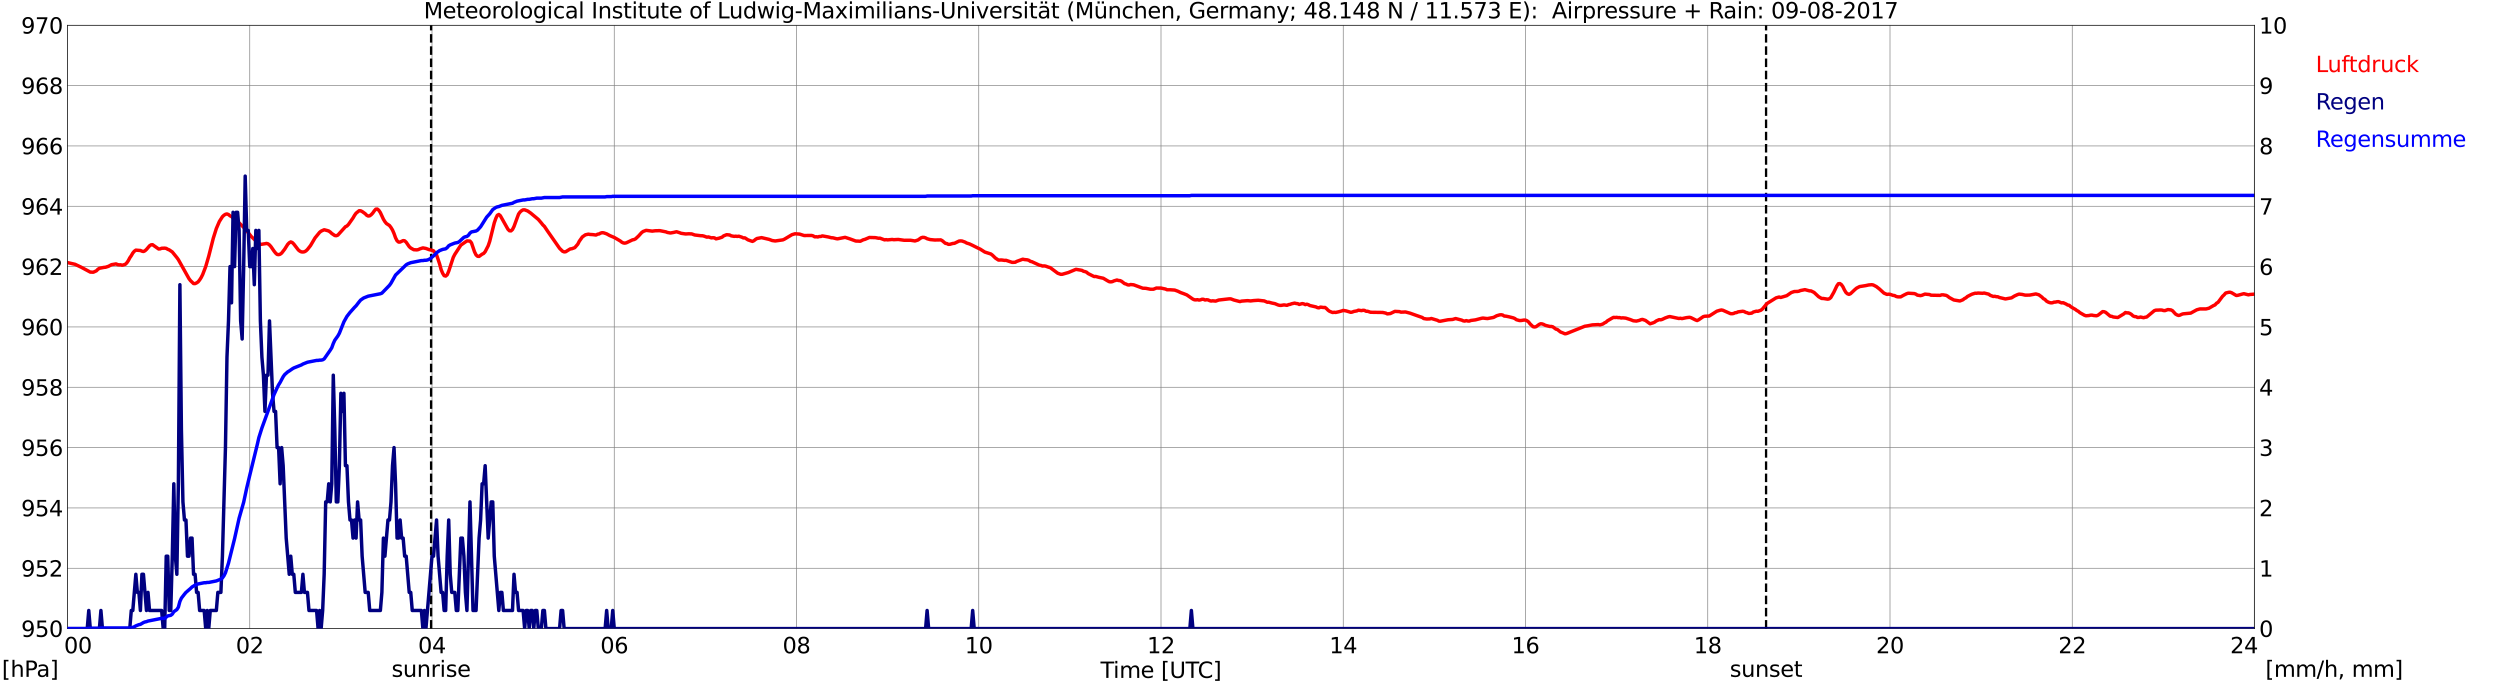 <?xml version="1.0" encoding="utf-8" standalone="no"?>
<!DOCTYPE svg PUBLIC "-//W3C//DTD SVG 1.1//EN"
  "http://www.w3.org/Graphics/SVG/1.1/DTD/svg11.dtd">
<svg xmlns:xlink="http://www.w3.org/1999/xlink" width="1085.4pt" height="296.64pt" viewBox="0 0 1085.4 296.64" xmlns="http://www.w3.org/2000/svg" version="1.1">
 <defs>
  <style type="text/css">*{stroke-linejoin: round; stroke-linecap: butt}</style>
 </defs>
 <g id="figure_1">
  <g id="patch_1">
   <path d="M 0 296.64 
L 1085.4 296.64 
L 1085.4 0 
L 0 0 
z
" style="fill: #ffffff"/>
  </g>
  <g id="axes_1">
   <g id="patch_2">
    <path d="M 29.306 272.909 
L 978.814 272.909 
L 978.814 10.976 
L 29.306 10.976 
z
" style="fill: #ffffff"/>
   </g>
   <g id="patch_3">
    <path d="M 978.814 272.909 
L 978.814 272.909 
L 978.814 10.976 
L 978.814 10.976 
z
" clip-path="url(#pb5c3fe886f)" style="fill: #d3d3d3; opacity: 0.25; stroke: #d3d3d3; stroke-linejoin: miter"/>
   </g>
   <g id="matplotlib.axis_1">
    <g id="xtick_1">
     <g id="line2d_1">
      <path d="M 29.306 272.909 
L 29.306 10.976 
" clip-path="url(#pb5c3fe886f)" style="fill: none; stroke: #808080; stroke-width: 0.3; stroke-linecap: square"/>
     </g>
     <g id="line2d_2"/>
     <g id="text_1">
      <!--    00 -->
      <g transform="translate(18.733 283.627) scale(0.095 -0.095)">
       <defs>
        <path id="DejaVuSans-20" transform="scale(0.016)"/>
        <path id="DejaVuSans-30" d="M 2034 4250 
Q 1547 4250 1301 3770 
Q 1056 3291 1056 2328 
Q 1056 1369 1301 889 
Q 1547 409 2034 409 
Q 2525 409 2770 889 
Q 3016 1369 3016 2328 
Q 3016 3291 2770 3770 
Q 2525 4250 2034 4250 
z
M 2034 4750 
Q 2819 4750 3233 4129 
Q 3647 3509 3647 2328 
Q 3647 1150 3233 529 
Q 2819 -91 2034 -91 
Q 1250 -91 836 529 
Q 422 1150 422 2328 
Q 422 3509 836 4129 
Q 1250 4750 2034 4750 
z
" transform="scale(0.016)"/>
       </defs>
       <use xlink:href="#DejaVuSans-20"/>
       <use xlink:href="#DejaVuSans-20" transform="translate(31.787 0)"/>
       <use xlink:href="#DejaVuSans-20" transform="translate(63.574 0)"/>
       <use xlink:href="#DejaVuSans-30" transform="translate(95.361 0)"/>
       <use xlink:href="#DejaVuSans-30" transform="translate(158.984 0)"/>
      </g>
     </g>
    </g>
    <g id="xtick_2">
     <g id="line2d_3">
      <path d="M 108.431 272.909 
L 108.431 10.976 
" clip-path="url(#pb5c3fe886f)" style="fill: none; stroke: #808080; stroke-width: 0.3; stroke-linecap: square"/>
     </g>
     <g id="line2d_4"/>
     <g id="text_2">
      <!-- 02 -->
      <g transform="translate(102.387 283.627) scale(0.095 -0.095)">
       <defs>
        <path id="DejaVuSans-32" d="M 1228 531 
L 3431 531 
L 3431 0 
L 469 0 
L 469 531 
Q 828 903 1448 1529 
Q 2069 2156 2228 2338 
Q 2531 2678 2651 2914 
Q 2772 3150 2772 3378 
Q 2772 3750 2511 3984 
Q 2250 4219 1831 4219 
Q 1534 4219 1204 4116 
Q 875 4013 500 3803 
L 500 4441 
Q 881 4594 1212 4672 
Q 1544 4750 1819 4750 
Q 2544 4750 2975 4387 
Q 3406 4025 3406 3419 
Q 3406 3131 3298 2873 
Q 3191 2616 2906 2266 
Q 2828 2175 2409 1742 
Q 1991 1309 1228 531 
z
" transform="scale(0.016)"/>
       </defs>
       <use xlink:href="#DejaVuSans-30"/>
       <use xlink:href="#DejaVuSans-32" transform="translate(63.623 0)"/>
      </g>
     </g>
    </g>
    <g id="xtick_3">
     <g id="line2d_5">
      <path d="M 187.557 272.909 
L 187.557 10.976 
" clip-path="url(#pb5c3fe886f)" style="fill: none; stroke: #808080; stroke-width: 0.3; stroke-linecap: square"/>
     </g>
     <g id="line2d_6"/>
     <g id="text_3">
      <!-- 04 -->
      <g transform="translate(181.513 283.627) scale(0.095 -0.095)">
       <defs>
        <path id="DejaVuSans-34" d="M 2419 4116 
L 825 1625 
L 2419 1625 
L 2419 4116 
z
M 2253 4666 
L 3047 4666 
L 3047 1625 
L 3713 1625 
L 3713 1100 
L 3047 1100 
L 3047 0 
L 2419 0 
L 2419 1100 
L 313 1100 
L 313 1709 
L 2253 4666 
z
" transform="scale(0.016)"/>
       </defs>
       <use xlink:href="#DejaVuSans-30"/>
       <use xlink:href="#DejaVuSans-34" transform="translate(63.623 0)"/>
      </g>
     </g>
    </g>
    <g id="xtick_4">
     <g id="line2d_7">
      <path d="M 266.683 272.909 
L 266.683 10.976 
" clip-path="url(#pb5c3fe886f)" style="fill: none; stroke: #808080; stroke-width: 0.3; stroke-linecap: square"/>
     </g>
     <g id="line2d_8"/>
     <g id="text_4">
      <!-- 06 -->
      <g transform="translate(260.638 283.627) scale(0.095 -0.095)">
       <defs>
        <path id="DejaVuSans-36" d="M 2113 2584 
Q 1688 2584 1439 2293 
Q 1191 2003 1191 1497 
Q 1191 994 1439 701 
Q 1688 409 2113 409 
Q 2538 409 2786 701 
Q 3034 994 3034 1497 
Q 3034 2003 2786 2293 
Q 2538 2584 2113 2584 
z
M 3366 4563 
L 3366 3988 
Q 3128 4100 2886 4159 
Q 2644 4219 2406 4219 
Q 1781 4219 1451 3797 
Q 1122 3375 1075 2522 
Q 1259 2794 1537 2939 
Q 1816 3084 2150 3084 
Q 2853 3084 3261 2657 
Q 3669 2231 3669 1497 
Q 3669 778 3244 343 
Q 2819 -91 2113 -91 
Q 1303 -91 875 529 
Q 447 1150 447 2328 
Q 447 3434 972 4092 
Q 1497 4750 2381 4750 
Q 2619 4750 2861 4703 
Q 3103 4656 3366 4563 
z
" transform="scale(0.016)"/>
       </defs>
       <use xlink:href="#DejaVuSans-30"/>
       <use xlink:href="#DejaVuSans-36" transform="translate(63.623 0)"/>
      </g>
     </g>
    </g>
    <g id="xtick_5">
     <g id="line2d_9">
      <path d="M 345.808 272.909 
L 345.808 10.976 
" clip-path="url(#pb5c3fe886f)" style="fill: none; stroke: #808080; stroke-width: 0.3; stroke-linecap: square"/>
     </g>
     <g id="line2d_10"/>
     <g id="text_5">
      <!-- 08 -->
      <g transform="translate(339.764 283.627) scale(0.095 -0.095)">
       <defs>
        <path id="DejaVuSans-38" d="M 2034 2216 
Q 1584 2216 1326 1975 
Q 1069 1734 1069 1313 
Q 1069 891 1326 650 
Q 1584 409 2034 409 
Q 2484 409 2743 651 
Q 3003 894 3003 1313 
Q 3003 1734 2745 1975 
Q 2488 2216 2034 2216 
z
M 1403 2484 
Q 997 2584 770 2862 
Q 544 3141 544 3541 
Q 544 4100 942 4425 
Q 1341 4750 2034 4750 
Q 2731 4750 3128 4425 
Q 3525 4100 3525 3541 
Q 3525 3141 3298 2862 
Q 3072 2584 2669 2484 
Q 3125 2378 3379 2068 
Q 3634 1759 3634 1313 
Q 3634 634 3220 271 
Q 2806 -91 2034 -91 
Q 1263 -91 848 271 
Q 434 634 434 1313 
Q 434 1759 690 2068 
Q 947 2378 1403 2484 
z
M 1172 3481 
Q 1172 3119 1398 2916 
Q 1625 2713 2034 2713 
Q 2441 2713 2670 2916 
Q 2900 3119 2900 3481 
Q 2900 3844 2670 4047 
Q 2441 4250 2034 4250 
Q 1625 4250 1398 4047 
Q 1172 3844 1172 3481 
z
" transform="scale(0.016)"/>
       </defs>
       <use xlink:href="#DejaVuSans-30"/>
       <use xlink:href="#DejaVuSans-38" transform="translate(63.623 0)"/>
      </g>
     </g>
    </g>
    <g id="xtick_6">
     <g id="line2d_11">
      <path d="M 424.934 272.909 
L 424.934 10.976 
" clip-path="url(#pb5c3fe886f)" style="fill: none; stroke: #808080; stroke-width: 0.3; stroke-linecap: square"/>
     </g>
     <g id="line2d_12"/>
     <g id="text_6">
      <!-- 10 -->
      <g transform="translate(418.89 283.627) scale(0.095 -0.095)">
       <defs>
        <path id="DejaVuSans-31" d="M 794 531 
L 1825 531 
L 1825 4091 
L 703 3866 
L 703 4441 
L 1819 4666 
L 2450 4666 
L 2450 531 
L 3481 531 
L 3481 0 
L 794 0 
L 794 531 
z
" transform="scale(0.016)"/>
       </defs>
       <use xlink:href="#DejaVuSans-31"/>
       <use xlink:href="#DejaVuSans-30" transform="translate(63.623 0)"/>
      </g>
     </g>
    </g>
    <g id="xtick_7">
     <g id="line2d_13">
      <path d="M 504.06 272.909 
L 504.06 10.976 
" clip-path="url(#pb5c3fe886f)" style="fill: none; stroke: #808080; stroke-width: 0.3; stroke-linecap: square"/>
     </g>
     <g id="line2d_14"/>
     <g id="text_7">
      <!-- 12 -->
      <g transform="translate(498.015 283.627) scale(0.095 -0.095)">
       <use xlink:href="#DejaVuSans-31"/>
       <use xlink:href="#DejaVuSans-32" transform="translate(63.623 0)"/>
      </g>
     </g>
    </g>
    <g id="xtick_8">
     <g id="line2d_15">
      <path d="M 583.185 272.909 
L 583.185 10.976 
" clip-path="url(#pb5c3fe886f)" style="fill: none; stroke: #808080; stroke-width: 0.3; stroke-linecap: square"/>
     </g>
     <g id="line2d_16"/>
     <g id="text_8">
      <!-- 14 -->
      <g transform="translate(577.141 283.627) scale(0.095 -0.095)">
       <use xlink:href="#DejaVuSans-31"/>
       <use xlink:href="#DejaVuSans-34" transform="translate(63.623 0)"/>
      </g>
     </g>
    </g>
    <g id="xtick_9">
     <g id="line2d_17">
      <path d="M 662.311 272.909 
L 662.311 10.976 
" clip-path="url(#pb5c3fe886f)" style="fill: none; stroke: #808080; stroke-width: 0.3; stroke-linecap: square"/>
     </g>
     <g id="line2d_18"/>
     <g id="text_9">
      <!-- 16 -->
      <g transform="translate(656.267 283.627) scale(0.095 -0.095)">
       <use xlink:href="#DejaVuSans-31"/>
       <use xlink:href="#DejaVuSans-36" transform="translate(63.623 0)"/>
      </g>
     </g>
    </g>
    <g id="xtick_10">
     <g id="line2d_19">
      <path d="M 741.437 272.909 
L 741.437 10.976 
" clip-path="url(#pb5c3fe886f)" style="fill: none; stroke: #808080; stroke-width: 0.3; stroke-linecap: square"/>
     </g>
     <g id="line2d_20"/>
     <g id="text_10">
      <!-- 18 -->
      <g transform="translate(735.392 283.627) scale(0.095 -0.095)">
       <use xlink:href="#DejaVuSans-31"/>
       <use xlink:href="#DejaVuSans-38" transform="translate(63.623 0)"/>
      </g>
     </g>
    </g>
    <g id="xtick_11">
     <g id="line2d_21">
      <path d="M 820.562 272.909 
L 820.562 10.976 
" clip-path="url(#pb5c3fe886f)" style="fill: none; stroke: #808080; stroke-width: 0.3; stroke-linecap: square"/>
     </g>
     <g id="line2d_22"/>
     <g id="text_11">
      <!-- 20 -->
      <g transform="translate(814.518 283.627) scale(0.095 -0.095)">
       <use xlink:href="#DejaVuSans-32"/>
       <use xlink:href="#DejaVuSans-30" transform="translate(63.623 0)"/>
      </g>
     </g>
    </g>
    <g id="xtick_12">
     <g id="line2d_23">
      <path d="M 899.688 272.909 
L 899.688 10.976 
" clip-path="url(#pb5c3fe886f)" style="fill: none; stroke: #808080; stroke-width: 0.3; stroke-linecap: square"/>
     </g>
     <g id="line2d_24"/>
     <g id="text_12">
      <!-- 22 -->
      <g transform="translate(893.644 283.627) scale(0.095 -0.095)">
       <use xlink:href="#DejaVuSans-32"/>
       <use xlink:href="#DejaVuSans-32" transform="translate(63.623 0)"/>
      </g>
     </g>
    </g>
    <g id="xtick_13">
     <g id="line2d_25">
      <path d="M 978.814 272.909 
L 978.814 10.976 
" clip-path="url(#pb5c3fe886f)" style="fill: none; stroke: #808080; stroke-width: 0.3; stroke-linecap: square"/>
     </g>
     <g id="line2d_26"/>
     <g id="text_13">
      <!-- 24    -->
      <g transform="translate(968.241 283.627) scale(0.095 -0.095)">
       <use xlink:href="#DejaVuSans-32"/>
       <use xlink:href="#DejaVuSans-34" transform="translate(63.623 0)"/>
       <use xlink:href="#DejaVuSans-20" transform="translate(127.246 0)"/>
       <use xlink:href="#DejaVuSans-20" transform="translate(159.033 0)"/>
       <use xlink:href="#DejaVuSans-20" transform="translate(190.82 0)"/>
      </g>
     </g>
    </g>
    <g id="text_14">
     <!-- Time [UTC] -->
     <g transform="translate(477.806 294.322) scale(0.095 -0.095)">
      <defs>
       <path id="DejaVuSans-54" d="M -19 4666 
L 3928 4666 
L 3928 4134 
L 2272 4134 
L 2272 0 
L 1638 0 
L 1638 4134 
L -19 4134 
L -19 4666 
z
" transform="scale(0.016)"/>
       <path id="DejaVuSans-69" d="M 603 3500 
L 1178 3500 
L 1178 0 
L 603 0 
L 603 3500 
z
M 603 4863 
L 1178 4863 
L 1178 4134 
L 603 4134 
L 603 4863 
z
" transform="scale(0.016)"/>
       <path id="DejaVuSans-6d" d="M 3328 2828 
Q 3544 3216 3844 3400 
Q 4144 3584 4550 3584 
Q 5097 3584 5394 3201 
Q 5691 2819 5691 2113 
L 5691 0 
L 5113 0 
L 5113 2094 
Q 5113 2597 4934 2840 
Q 4756 3084 4391 3084 
Q 3944 3084 3684 2787 
Q 3425 2491 3425 1978 
L 3425 0 
L 2847 0 
L 2847 2094 
Q 2847 2600 2669 2842 
Q 2491 3084 2119 3084 
Q 1678 3084 1418 2786 
Q 1159 2488 1159 1978 
L 1159 0 
L 581 0 
L 581 3500 
L 1159 3500 
L 1159 2956 
Q 1356 3278 1631 3431 
Q 1906 3584 2284 3584 
Q 2666 3584 2933 3390 
Q 3200 3197 3328 2828 
z
" transform="scale(0.016)"/>
       <path id="DejaVuSans-65" d="M 3597 1894 
L 3597 1613 
L 953 1613 
Q 991 1019 1311 708 
Q 1631 397 2203 397 
Q 2534 397 2845 478 
Q 3156 559 3463 722 
L 3463 178 
Q 3153 47 2828 -22 
Q 2503 -91 2169 -91 
Q 1331 -91 842 396 
Q 353 884 353 1716 
Q 353 2575 817 3079 
Q 1281 3584 2069 3584 
Q 2775 3584 3186 3129 
Q 3597 2675 3597 1894 
z
M 3022 2063 
Q 3016 2534 2758 2815 
Q 2500 3097 2075 3097 
Q 1594 3097 1305 2825 
Q 1016 2553 972 2059 
L 3022 2063 
z
" transform="scale(0.016)"/>
       <path id="DejaVuSans-5b" d="M 550 4863 
L 1875 4863 
L 1875 4416 
L 1125 4416 
L 1125 -397 
L 1875 -397 
L 1875 -844 
L 550 -844 
L 550 4863 
z
" transform="scale(0.016)"/>
       <path id="DejaVuSans-55" d="M 556 4666 
L 1191 4666 
L 1191 1831 
Q 1191 1081 1462 751 
Q 1734 422 2344 422 
Q 2950 422 3222 751 
Q 3494 1081 3494 1831 
L 3494 4666 
L 4128 4666 
L 4128 1753 
Q 4128 841 3676 375 
Q 3225 -91 2344 -91 
Q 1459 -91 1007 375 
Q 556 841 556 1753 
L 556 4666 
z
" transform="scale(0.016)"/>
       <path id="DejaVuSans-43" d="M 4122 4306 
L 4122 3641 
Q 3803 3938 3442 4084 
Q 3081 4231 2675 4231 
Q 1875 4231 1450 3742 
Q 1025 3253 1025 2328 
Q 1025 1406 1450 917 
Q 1875 428 2675 428 
Q 3081 428 3442 575 
Q 3803 722 4122 1019 
L 4122 359 
Q 3791 134 3420 21 
Q 3050 -91 2638 -91 
Q 1578 -91 968 557 
Q 359 1206 359 2328 
Q 359 3453 968 4101 
Q 1578 4750 2638 4750 
Q 3056 4750 3426 4639 
Q 3797 4528 4122 4306 
z
" transform="scale(0.016)"/>
       <path id="DejaVuSans-5d" d="M 1947 4863 
L 1947 -844 
L 622 -844 
L 622 -397 
L 1369 -397 
L 1369 4416 
L 622 4416 
L 622 4863 
L 1947 4863 
z
" transform="scale(0.016)"/>
      </defs>
      <use xlink:href="#DejaVuSans-54"/>
      <use xlink:href="#DejaVuSans-69" transform="translate(57.959 0)"/>
      <use xlink:href="#DejaVuSans-6d" transform="translate(85.742 0)"/>
      <use xlink:href="#DejaVuSans-65" transform="translate(183.154 0)"/>
      <use xlink:href="#DejaVuSans-20" transform="translate(244.678 0)"/>
      <use xlink:href="#DejaVuSans-5b" transform="translate(276.465 0)"/>
      <use xlink:href="#DejaVuSans-55" transform="translate(315.479 0)"/>
      <use xlink:href="#DejaVuSans-54" transform="translate(388.672 0)"/>
      <use xlink:href="#DejaVuSans-43" transform="translate(443.881 0)"/>
      <use xlink:href="#DejaVuSans-5d" transform="translate(513.705 0)"/>
     </g>
    </g>
   </g>
   <g id="matplotlib.axis_2">
    <g id="ytick_1">
     <g id="line2d_27">
      <path d="M 29.306 272.909 
L 978.814 272.909 
" clip-path="url(#pb5c3fe886f)" style="fill: none; stroke: #808080; stroke-width: 0.3; stroke-linecap: square"/>
     </g>
     <g id="line2d_28"/>
     <g id="text_15">
      <!-- 950 -->
      <g transform="translate(9.173 276.518) scale(0.095 -0.095)">
       <defs>
        <path id="DejaVuSans-39" d="M 703 97 
L 703 672 
Q 941 559 1184 500 
Q 1428 441 1663 441 
Q 2288 441 2617 861 
Q 2947 1281 2994 2138 
Q 2813 1869 2534 1725 
Q 2256 1581 1919 1581 
Q 1219 1581 811 2004 
Q 403 2428 403 3163 
Q 403 3881 828 4315 
Q 1253 4750 1959 4750 
Q 2769 4750 3195 4129 
Q 3622 3509 3622 2328 
Q 3622 1225 3098 567 
Q 2575 -91 1691 -91 
Q 1453 -91 1209 -44 
Q 966 3 703 97 
z
M 1959 2075 
Q 2384 2075 2632 2365 
Q 2881 2656 2881 3163 
Q 2881 3666 2632 3958 
Q 2384 4250 1959 4250 
Q 1534 4250 1286 3958 
Q 1038 3666 1038 3163 
Q 1038 2656 1286 2365 
Q 1534 2075 1959 2075 
z
" transform="scale(0.016)"/>
        <path id="DejaVuSans-35" d="M 691 4666 
L 3169 4666 
L 3169 4134 
L 1269 4134 
L 1269 2991 
Q 1406 3038 1543 3061 
Q 1681 3084 1819 3084 
Q 2600 3084 3056 2656 
Q 3513 2228 3513 1497 
Q 3513 744 3044 326 
Q 2575 -91 1722 -91 
Q 1428 -91 1123 -41 
Q 819 9 494 109 
L 494 744 
Q 775 591 1075 516 
Q 1375 441 1709 441 
Q 2250 441 2565 725 
Q 2881 1009 2881 1497 
Q 2881 1984 2565 2268 
Q 2250 2553 1709 2553 
Q 1456 2553 1204 2497 
Q 953 2441 691 2322 
L 691 4666 
z
" transform="scale(0.016)"/>
       </defs>
       <use xlink:href="#DejaVuSans-39"/>
       <use xlink:href="#DejaVuSans-35" transform="translate(63.623 0)"/>
       <use xlink:href="#DejaVuSans-30" transform="translate(127.246 0)"/>
      </g>
     </g>
    </g>
    <g id="ytick_2">
     <g id="line2d_29">
      <path d="M 29.306 246.715 
L 978.814 246.715 
" clip-path="url(#pb5c3fe886f)" style="fill: none; stroke: #808080; stroke-width: 0.3; stroke-linecap: square"/>
     </g>
     <g id="line2d_30"/>
     <g id="text_16">
      <!-- 952 -->
      <g transform="translate(9.173 250.325) scale(0.095 -0.095)">
       <use xlink:href="#DejaVuSans-39"/>
       <use xlink:href="#DejaVuSans-35" transform="translate(63.623 0)"/>
       <use xlink:href="#DejaVuSans-32" transform="translate(127.246 0)"/>
      </g>
     </g>
    </g>
    <g id="ytick_3">
     <g id="line2d_31">
      <path d="M 29.306 220.522 
L 978.814 220.522 
" clip-path="url(#pb5c3fe886f)" style="fill: none; stroke: #808080; stroke-width: 0.3; stroke-linecap: square"/>
     </g>
     <g id="line2d_32"/>
     <g id="text_17">
      <!-- 954 -->
      <g transform="translate(9.173 224.131) scale(0.095 -0.095)">
       <use xlink:href="#DejaVuSans-39"/>
       <use xlink:href="#DejaVuSans-35" transform="translate(63.623 0)"/>
       <use xlink:href="#DejaVuSans-34" transform="translate(127.246 0)"/>
      </g>
     </g>
    </g>
    <g id="ytick_4">
     <g id="line2d_33">
      <path d="M 29.306 194.329 
L 978.814 194.329 
" clip-path="url(#pb5c3fe886f)" style="fill: none; stroke: #808080; stroke-width: 0.3; stroke-linecap: square"/>
     </g>
     <g id="line2d_34"/>
     <g id="text_18">
      <!-- 956 -->
      <g transform="translate(9.173 197.938) scale(0.095 -0.095)">
       <use xlink:href="#DejaVuSans-39"/>
       <use xlink:href="#DejaVuSans-35" transform="translate(63.623 0)"/>
       <use xlink:href="#DejaVuSans-36" transform="translate(127.246 0)"/>
      </g>
     </g>
    </g>
    <g id="ytick_5">
     <g id="line2d_35">
      <path d="M 29.306 168.136 
L 978.814 168.136 
" clip-path="url(#pb5c3fe886f)" style="fill: none; stroke: #808080; stroke-width: 0.3; stroke-linecap: square"/>
     </g>
     <g id="line2d_36"/>
     <g id="text_19">
      <!-- 958 -->
      <g transform="translate(9.173 171.745) scale(0.095 -0.095)">
       <use xlink:href="#DejaVuSans-39"/>
       <use xlink:href="#DejaVuSans-35" transform="translate(63.623 0)"/>
       <use xlink:href="#DejaVuSans-38" transform="translate(127.246 0)"/>
      </g>
     </g>
    </g>
    <g id="ytick_6">
     <g id="line2d_37">
      <path d="M 29.306 141.942 
L 978.814 141.942 
" clip-path="url(#pb5c3fe886f)" style="fill: none; stroke: #808080; stroke-width: 0.3; stroke-linecap: square"/>
     </g>
     <g id="line2d_38"/>
     <g id="text_20">
      <!-- 960 -->
      <g transform="translate(9.173 145.551) scale(0.095 -0.095)">
       <use xlink:href="#DejaVuSans-39"/>
       <use xlink:href="#DejaVuSans-36" transform="translate(63.623 0)"/>
       <use xlink:href="#DejaVuSans-30" transform="translate(127.246 0)"/>
      </g>
     </g>
    </g>
    <g id="ytick_7">
     <g id="line2d_39">
      <path d="M 29.306 115.749 
L 978.814 115.749 
" clip-path="url(#pb5c3fe886f)" style="fill: none; stroke: #808080; stroke-width: 0.3; stroke-linecap: square"/>
     </g>
     <g id="line2d_40"/>
     <g id="text_21">
      <!-- 962 -->
      <g transform="translate(9.173 119.358) scale(0.095 -0.095)">
       <use xlink:href="#DejaVuSans-39"/>
       <use xlink:href="#DejaVuSans-36" transform="translate(63.623 0)"/>
       <use xlink:href="#DejaVuSans-32" transform="translate(127.246 0)"/>
      </g>
     </g>
    </g>
    <g id="ytick_8">
     <g id="line2d_41">
      <path d="M 29.306 89.556 
L 978.814 89.556 
" clip-path="url(#pb5c3fe886f)" style="fill: none; stroke: #808080; stroke-width: 0.3; stroke-linecap: square"/>
     </g>
     <g id="line2d_42"/>
     <g id="text_22">
      <!-- 964 -->
      <g transform="translate(9.173 93.165) scale(0.095 -0.095)">
       <use xlink:href="#DejaVuSans-39"/>
       <use xlink:href="#DejaVuSans-36" transform="translate(63.623 0)"/>
       <use xlink:href="#DejaVuSans-34" transform="translate(127.246 0)"/>
      </g>
     </g>
    </g>
    <g id="ytick_9">
     <g id="line2d_43">
      <path d="M 29.306 63.362 
L 978.814 63.362 
" clip-path="url(#pb5c3fe886f)" style="fill: none; stroke: #808080; stroke-width: 0.3; stroke-linecap: square"/>
     </g>
     <g id="line2d_44"/>
     <g id="text_23">
      <!-- 966 -->
      <g transform="translate(9.173 66.972) scale(0.095 -0.095)">
       <use xlink:href="#DejaVuSans-39"/>
       <use xlink:href="#DejaVuSans-36" transform="translate(63.623 0)"/>
       <use xlink:href="#DejaVuSans-36" transform="translate(127.246 0)"/>
      </g>
     </g>
    </g>
    <g id="ytick_10">
     <g id="line2d_45">
      <path d="M 29.306 37.169 
L 978.814 37.169 
" clip-path="url(#pb5c3fe886f)" style="fill: none; stroke: #808080; stroke-width: 0.3; stroke-linecap: square"/>
     </g>
     <g id="line2d_46"/>
     <g id="text_24">
      <!-- 968 -->
      <g transform="translate(9.173 40.778) scale(0.095 -0.095)">
       <use xlink:href="#DejaVuSans-39"/>
       <use xlink:href="#DejaVuSans-36" transform="translate(63.623 0)"/>
       <use xlink:href="#DejaVuSans-38" transform="translate(127.246 0)"/>
      </g>
     </g>
    </g>
    <g id="ytick_11">
     <g id="line2d_47">
      <path d="M 29.306 10.976 
L 978.814 10.976 
" clip-path="url(#pb5c3fe886f)" style="fill: none; stroke: #808080; stroke-width: 0.3; stroke-linecap: square"/>
     </g>
     <g id="line2d_48"/>
     <g id="text_25">
      <!-- 970 -->
      <g transform="translate(9.173 14.585) scale(0.095 -0.095)">
       <defs>
        <path id="DejaVuSans-37" d="M 525 4666 
L 3525 4666 
L 3525 4397 
L 1831 0 
L 1172 0 
L 2766 4134 
L 525 4134 
L 525 4666 
z
" transform="scale(0.016)"/>
       </defs>
       <use xlink:href="#DejaVuSans-39"/>
       <use xlink:href="#DejaVuSans-37" transform="translate(63.623 0)"/>
       <use xlink:href="#DejaVuSans-30" transform="translate(127.246 0)"/>
      </g>
     </g>
    </g>
   </g>
   <g id="line2d_49">
    <path d="M 187.161 272.909 
L 187.161 10.976 
" clip-path="url(#pb5c3fe886f)" style="fill: none; stroke-dasharray: 3.7,1.6; stroke-dashoffset: 0; stroke: #000000"/>
   </g>
   <g id="line2d_50">
    <path d="M 766.757 272.909 
L 766.757 10.976 
" clip-path="url(#pb5c3fe886f)" style="fill: none; stroke-dasharray: 3.7,1.6; stroke-dashoffset: 0; stroke: #000000"/>
   </g>
   <g id="line2d_51">
    <path d="M 29.306 114.003 
L 32.603 114.754 
L 35.24 116.011 
L 39.197 118.133 
L 40.515 118.185 
L 41.834 117.582 
L 42.493 116.928 
L 43.153 116.482 
L 45.131 116.089 
L 45.79 116.037 
L 47.109 115.618 
L 48.428 114.911 
L 50.406 114.57 
L 51.065 114.885 
L 51.725 114.989 
L 52.384 114.963 
L 53.043 115.173 
L 54.362 114.78 
L 55.022 114.151 
L 55.681 113.208 
L 56.34 111.951 
L 57 111.008 
L 57.659 109.855 
L 58.319 109.07 
L 58.978 108.598 
L 60.956 108.755 
L 61.615 109.043 
L 62.275 109.201 
L 62.934 108.886 
L 63.594 108.284 
L 64.912 106.738 
L 65.572 106.293 
L 66.231 106.241 
L 68.869 108.1 
L 69.528 108.048 
L 70.187 107.786 
L 71.506 107.734 
L 72.166 107.839 
L 72.825 108.231 
L 73.484 108.493 
L 74.803 109.384 
L 76.781 111.82 
L 77.441 112.737 
L 82.056 120.988 
L 82.716 121.852 
L 84.034 123.109 
L 84.694 123.135 
L 85.353 122.821 
L 86.013 122.376 
L 86.672 121.538 
L 87.331 120.516 
L 87.991 119.206 
L 89.309 115.749 
L 90.628 111.217 
L 92.606 103.412 
L 93.925 99.221 
L 95.244 96.156 
L 96.563 94.087 
L 97.222 93.458 
L 97.881 93.039 
L 98.541 92.882 
L 99.2 93.144 
L 99.86 93.694 
L 100.519 94.035 
L 101.838 95.187 
L 102.497 95.763 
L 103.156 96.13 
L 106.453 99.352 
L 109.091 102.678 
L 111.728 105.193 
L 113.047 106.136 
L 115.025 105.822 
L 115.685 105.691 
L 116.344 105.848 
L 117.003 106.346 
L 117.663 107.105 
L 118.982 109.017 
L 119.641 109.855 
L 120.3 110.458 
L 120.96 110.563 
L 121.619 110.379 
L 122.278 109.882 
L 123.597 108.179 
L 124.916 106.084 
L 125.575 105.403 
L 126.235 105.036 
L 126.894 105.298 
L 127.553 105.953 
L 129.532 108.52 
L 130.191 109.043 
L 130.85 109.358 
L 131.51 109.41 
L 132.169 109.305 
L 132.829 108.939 
L 133.488 108.31 
L 134.807 106.634 
L 136.785 103.281 
L 138.763 100.871 
L 139.422 100.347 
L 140.741 99.745 
L 142.06 100.085 
L 142.719 100.295 
L 143.379 100.74 
L 144.038 101.369 
L 145.357 102.259 
L 146.016 102.338 
L 146.676 102.076 
L 149.972 98.435 
L 150.632 98.121 
L 151.291 97.44 
L 153.269 94.637 
L 153.929 93.485 
L 154.588 92.568 
L 155.907 91.494 
L 156.566 91.52 
L 157.226 91.834 
L 158.544 92.777 
L 159.204 93.458 
L 159.863 93.799 
L 160.523 93.694 
L 161.182 93.196 
L 161.841 92.489 
L 162.501 91.546 
L 163.16 90.813 
L 163.819 90.761 
L 164.479 91.311 
L 165.138 92.306 
L 166.457 95.161 
L 167.116 96.235 
L 167.776 97.047 
L 169.094 97.911 
L 169.754 98.776 
L 170.413 99.876 
L 171.073 101.395 
L 171.732 103.255 
L 172.391 104.538 
L 173.051 105.088 
L 173.71 105.088 
L 175.029 104.46 
L 175.688 104.538 
L 176.348 105.167 
L 177.666 107.079 
L 178.326 107.681 
L 179.645 108.415 
L 180.963 108.493 
L 181.623 108.362 
L 182.282 108.048 
L 183.601 107.629 
L 184.92 107.865 
L 186.238 108.362 
L 187.557 108.677 
L 188.217 108.886 
L 189.535 110.641 
L 190.854 114.57 
L 191.513 117.032 
L 192.173 118.63 
L 192.832 119.678 
L 193.492 119.861 
L 194.151 119.311 
L 194.81 117.766 
L 196.788 111.741 
L 197.448 110.458 
L 200.085 106.424 
L 202.723 104.591 
L 204.042 104.669 
L 204.701 105.455 
L 206.02 109.332 
L 206.679 110.667 
L 207.339 111.27 
L 207.998 111.322 
L 209.317 110.353 
L 209.976 110.039 
L 210.635 109.279 
L 211.954 106.712 
L 212.614 104.774 
L 214.592 96.759 
L 215.251 94.847 
L 215.91 93.458 
L 216.57 93.118 
L 217.229 93.668 
L 220.526 99.535 
L 221.186 100.19 
L 221.845 100.242 
L 222.504 99.64 
L 223.164 98.33 
L 224.482 94.716 
L 225.142 92.935 
L 225.801 92.044 
L 226.461 91.468 
L 227.12 91.101 
L 227.779 91.101 
L 229.098 91.599 
L 230.417 92.515 
L 233.714 95.266 
L 235.033 96.811 
L 235.692 97.649 
L 236.351 98.278 
L 237.67 100.242 
L 242.945 107.812 
L 244.264 109.096 
L 244.923 109.358 
L 245.583 109.305 
L 247.561 108.074 
L 248.22 107.996 
L 249.539 107.524 
L 250.858 106.005 
L 251.517 104.722 
L 252.836 102.862 
L 254.155 101.945 
L 255.473 101.657 
L 256.133 101.788 
L 257.451 101.866 
L 258.77 102.05 
L 259.43 101.683 
L 260.089 101.578 
L 260.748 101.212 
L 261.408 101.028 
L 262.067 101.081 
L 263.386 101.526 
L 264.705 102.259 
L 266.683 103.098 
L 268.002 103.857 
L 269.32 104.643 
L 269.98 105.167 
L 270.639 105.481 
L 271.298 105.56 
L 271.958 105.403 
L 274.595 104.145 
L 275.255 104.014 
L 275.914 103.7 
L 277.233 102.469 
L 278.552 101.002 
L 279.211 100.504 
L 280.53 100.007 
L 283.167 100.347 
L 284.486 100.19 
L 286.464 100.138 
L 289.102 100.662 
L 289.761 100.924 
L 291.08 101.159 
L 292.399 100.924 
L 293.717 100.609 
L 295.036 101.028 
L 295.696 101.29 
L 297.674 101.578 
L 298.992 101.5 
L 300.311 101.552 
L 301.63 102.024 
L 304.267 102.338 
L 304.927 102.338 
L 305.586 102.495 
L 306.905 102.967 
L 307.564 102.862 
L 308.883 103.281 
L 309.543 103.202 
L 310.202 103.281 
L 310.861 103.7 
L 312.18 103.412 
L 313.499 102.967 
L 314.158 102.417 
L 315.477 101.893 
L 316.796 102.024 
L 317.455 102.39 
L 318.774 102.626 
L 319.433 102.547 
L 320.093 102.652 
L 320.752 102.547 
L 322.071 102.967 
L 322.73 103.307 
L 323.39 103.255 
L 324.708 104.119 
L 326.027 104.591 
L 326.686 104.8 
L 327.346 104.486 
L 328.005 103.936 
L 328.665 103.543 
L 330.643 103.176 
L 333.94 103.936 
L 335.258 104.433 
L 336.577 104.617 
L 339.874 104.145 
L 340.533 103.857 
L 343.83 101.893 
L 345.149 101.5 
L 347.127 101.631 
L 349.105 102.259 
L 351.083 102.233 
L 352.402 102.233 
L 353.062 102.417 
L 353.721 102.836 
L 354.38 102.783 
L 355.04 102.888 
L 355.699 102.678 
L 356.359 102.678 
L 357.018 102.417 
L 359.655 102.888 
L 360.974 103.229 
L 361.634 103.255 
L 362.952 103.595 
L 363.612 103.7 
L 366.909 103.045 
L 368.887 103.674 
L 371.524 104.643 
L 372.843 104.695 
L 373.502 104.748 
L 374.821 104.093 
L 375.481 103.936 
L 377.459 103.098 
L 380.096 103.176 
L 381.415 103.438 
L 382.074 103.412 
L 384.053 104.145 
L 384.712 104.041 
L 385.371 104.145 
L 387.349 103.962 
L 388.009 104.067 
L 389.987 103.962 
L 392.624 104.329 
L 395.262 104.302 
L 397.24 104.617 
L 398.559 104.198 
L 399.878 103.255 
L 400.537 103.045 
L 401.196 103.071 
L 401.856 103.281 
L 402.515 103.648 
L 403.834 104.014 
L 405.812 104.198 
L 408.45 104.145 
L 409.109 104.512 
L 410.428 105.638 
L 411.087 105.743 
L 411.746 106.084 
L 412.406 106.057 
L 413.725 105.691 
L 414.384 105.638 
L 416.362 104.669 
L 417.022 104.591 
L 417.681 104.643 
L 419 105.114 
L 419.659 105.507 
L 420.978 105.926 
L 422.297 106.555 
L 424.275 107.55 
L 425.593 108.179 
L 427.572 109.436 
L 430.209 110.275 
L 430.869 110.772 
L 432.187 112.056 
L 433.506 112.92 
L 434.825 112.868 
L 436.144 113.051 
L 436.803 113.025 
L 439.44 113.915 
L 440.759 113.863 
L 441.419 113.496 
L 444.056 112.527 
L 444.716 112.684 
L 446.034 112.815 
L 446.694 113.025 
L 447.353 113.47 
L 448.012 113.627 
L 451.309 115.146 
L 451.969 115.251 
L 452.628 115.513 
L 453.287 115.435 
L 453.947 115.539 
L 455.266 116.011 
L 455.925 116.168 
L 459.222 118.63 
L 460.541 119.102 
L 461.2 119.075 
L 463.838 118.316 
L 467.134 116.928 
L 469.113 117.268 
L 469.772 117.399 
L 470.431 117.792 
L 471.091 117.923 
L 471.75 118.185 
L 472.409 118.761 
L 474.388 119.757 
L 475.047 120.071 
L 475.706 120.018 
L 477.025 120.385 
L 479.003 120.804 
L 480.981 121.983 
L 481.641 122.323 
L 482.3 122.376 
L 482.96 122.271 
L 483.619 121.957 
L 484.938 121.564 
L 485.597 121.773 
L 486.256 121.826 
L 486.916 122.114 
L 488.235 123.135 
L 488.894 123.319 
L 489.553 123.659 
L 490.213 123.738 
L 490.872 123.528 
L 492.191 123.659 
L 496.147 125.126 
L 497.466 125.179 
L 499.444 125.571 
L 500.763 125.571 
L 502.082 125.048 
L 504.06 125.074 
L 505.379 125.362 
L 506.038 125.493 
L 506.697 125.807 
L 508.016 125.807 
L 509.994 125.938 
L 511.313 126.41 
L 512.632 127.038 
L 513.95 127.51 
L 515.269 128.034 
L 517.907 129.867 
L 518.566 130.155 
L 519.226 130.208 
L 519.885 130.103 
L 520.544 130.286 
L 521.204 130.181 
L 521.863 129.92 
L 522.522 129.946 
L 523.182 130.26 
L 523.841 130.129 
L 524.501 130.208 
L 525.16 130.522 
L 525.819 130.705 
L 526.479 130.601 
L 527.797 130.732 
L 529.116 130.26 
L 533.732 129.736 
L 534.391 129.762 
L 535.71 130.26 
L 538.348 130.941 
L 539.007 130.732 
L 541.644 130.522 
L 542.963 130.653 
L 544.282 130.496 
L 546.26 130.365 
L 548.898 130.653 
L 550.216 131.229 
L 550.876 131.203 
L 552.195 131.57 
L 553.513 131.832 
L 554.832 132.382 
L 555.491 132.565 
L 556.151 132.591 
L 557.47 132.382 
L 558.788 132.565 
L 559.448 132.251 
L 560.107 132.146 
L 560.766 131.884 
L 562.085 131.596 
L 562.745 131.779 
L 563.404 131.832 
L 564.063 132.172 
L 565.382 131.805 
L 566.042 131.936 
L 566.701 132.251 
L 567.36 132.067 
L 568.02 132.277 
L 568.679 132.644 
L 571.317 133.246 
L 571.976 133.56 
L 572.635 133.665 
L 573.295 133.325 
L 574.613 133.508 
L 575.273 133.482 
L 575.932 134.006 
L 576.592 134.687 
L 577.251 135.158 
L 578.57 135.682 
L 579.229 135.577 
L 579.889 135.656 
L 581.207 135.368 
L 582.526 135.001 
L 583.185 134.765 
L 584.504 135.001 
L 586.482 135.603 
L 587.142 135.472 
L 587.801 135.211 
L 589.12 134.975 
L 589.779 134.66 
L 591.098 134.87 
L 591.757 134.713 
L 592.417 134.765 
L 593.076 135.132 
L 593.736 135.132 
L 595.054 135.577 
L 600.329 135.656 
L 601.648 135.944 
L 602.307 136.284 
L 603.626 136.127 
L 605.604 135.184 
L 607.582 135.289 
L 608.242 135.525 
L 610.22 135.446 
L 612.198 135.97 
L 614.836 136.913 
L 617.473 137.83 
L 618.133 138.301 
L 619.451 138.511 
L 620.77 138.459 
L 621.429 138.275 
L 624.067 139.061 
L 624.726 139.428 
L 625.386 139.454 
L 628.683 138.825 
L 630.661 138.694 
L 631.98 138.301 
L 634.617 138.982 
L 635.276 139.297 
L 635.936 139.401 
L 636.595 139.192 
L 637.255 139.375 
L 637.914 139.401 
L 638.573 139.14 
L 640.552 138.878 
L 643.189 138.197 
L 643.848 138.092 
L 645.167 138.249 
L 645.827 138.301 
L 647.805 137.935 
L 648.464 137.804 
L 649.783 137.096 
L 651.102 136.704 
L 651.761 136.651 
L 652.42 136.782 
L 653.08 137.227 
L 653.739 137.254 
L 655.058 137.516 
L 657.036 138.013 
L 657.695 138.301 
L 658.355 138.799 
L 659.674 139.166 
L 660.333 139.166 
L 661.652 138.956 
L 662.311 138.982 
L 662.97 139.271 
L 663.63 139.768 
L 664.289 140.606 
L 665.608 141.864 
L 666.267 141.968 
L 666.927 141.811 
L 668.246 140.842 
L 668.905 140.554 
L 669.564 140.633 
L 670.224 140.868 
L 670.883 141.235 
L 672.861 141.733 
L 673.521 141.733 
L 674.18 141.89 
L 675.499 142.885 
L 676.158 143.069 
L 677.477 144.116 
L 679.455 144.928 
L 680.114 144.824 
L 688.027 141.654 
L 689.346 141.445 
L 691.324 141.052 
L 693.961 140.921 
L 694.621 141.078 
L 695.939 140.659 
L 696.599 140.187 
L 697.258 139.873 
L 697.918 139.271 
L 699.896 138.118 
L 700.555 137.778 
L 701.215 137.856 
L 701.874 137.778 
L 702.533 137.908 
L 703.193 137.882 
L 703.852 138.066 
L 704.511 137.987 
L 705.83 138.118 
L 707.808 138.747 
L 709.127 139.271 
L 710.446 139.401 
L 711.765 139.087 
L 712.424 138.799 
L 713.083 138.668 
L 714.402 139.113 
L 716.38 140.58 
L 717.699 140.161 
L 718.358 139.873 
L 719.018 139.375 
L 720.337 138.773 
L 720.996 138.851 
L 721.655 138.668 
L 722.974 138.039 
L 724.293 137.568 
L 724.952 137.437 
L 728.909 138.275 
L 729.568 138.17 
L 730.227 138.328 
L 732.205 137.908 
L 733.524 137.751 
L 734.184 137.935 
L 736.162 138.93 
L 736.821 139.166 
L 737.48 138.851 
L 739.459 137.489 
L 740.118 137.306 
L 742.096 137.201 
L 745.393 135.106 
L 746.712 134.713 
L 747.371 134.582 
L 748.031 134.713 
L 751.327 136.18 
L 751.987 136.206 
L 752.646 136.101 
L 753.306 135.787 
L 753.965 135.708 
L 754.624 135.394 
L 756.602 135.132 
L 757.262 135.263 
L 757.921 135.63 
L 758.581 135.787 
L 759.24 136.101 
L 760.559 135.944 
L 761.218 135.472 
L 762.537 135.106 
L 763.196 135.158 
L 764.515 134.687 
L 765.174 134.163 
L 767.153 131.779 
L 771.109 129.317 
L 772.428 128.95 
L 773.087 129.16 
L 775.725 128.374 
L 777.703 127.012 
L 779.021 126.567 
L 780.34 126.541 
L 781 126.436 
L 781.659 126.148 
L 783.637 125.755 
L 785.615 126.279 
L 786.275 126.305 
L 787.593 126.96 
L 789.572 128.819 
L 790.89 129.579 
L 791.55 129.579 
L 793.528 129.893 
L 794.187 129.736 
L 794.847 129.212 
L 796.165 126.907 
L 797.484 124.131 
L 798.143 123.188 
L 798.803 123.109 
L 799.462 123.581 
L 800.122 124.497 
L 800.781 125.886 
L 801.44 126.986 
L 802.1 127.562 
L 802.759 127.798 
L 803.419 127.51 
L 805.397 125.65 
L 806.056 125.1 
L 807.375 124.419 
L 810.012 124 
L 811.331 123.712 
L 812.65 123.607 
L 813.309 123.738 
L 814.628 124.419 
L 815.947 125.44 
L 817.925 127.248 
L 819.244 127.824 
L 819.903 127.719 
L 820.562 127.772 
L 821.881 128.243 
L 822.541 128.322 
L 823.2 128.688 
L 823.859 128.872 
L 825.178 128.898 
L 826.497 128.165 
L 827.816 127.51 
L 828.475 127.3 
L 831.112 127.457 
L 831.772 127.693 
L 832.431 128.138 
L 833.75 128.348 
L 834.409 128.217 
L 835.728 127.693 
L 837.706 127.876 
L 838.366 128.165 
L 842.322 128.243 
L 842.981 128.007 
L 843.641 128.007 
L 844.959 128.243 
L 845.619 128.61 
L 846.278 129.16 
L 848.256 130.234 
L 850.894 130.679 
L 852.213 130.155 
L 852.872 129.631 
L 853.531 129.291 
L 854.191 128.715 
L 855.51 128.034 
L 856.169 127.719 
L 857.488 127.3 
L 858.147 127.326 
L 858.806 127.222 
L 860.125 127.3 
L 860.785 127.326 
L 861.444 127.222 
L 863.422 127.719 
L 864.082 128.217 
L 865.4 128.715 
L 866.06 128.636 
L 866.719 128.819 
L 867.378 128.846 
L 868.038 129.16 
L 870.675 129.789 
L 873.313 129.317 
L 874.632 128.505 
L 875.95 127.903 
L 876.61 127.693 
L 877.929 127.824 
L 879.247 128.138 
L 881.225 128.112 
L 883.863 127.614 
L 885.182 127.981 
L 886.5 128.977 
L 887.16 129.658 
L 887.819 129.998 
L 888.479 130.705 
L 889.138 131.098 
L 889.797 131.36 
L 890.457 131.491 
L 891.116 131.439 
L 891.775 131.177 
L 892.435 131.151 
L 893.094 130.993 
L 893.754 130.967 
L 895.072 131.517 
L 895.732 131.413 
L 897.051 132.015 
L 897.71 132.434 
L 898.369 132.539 
L 899.029 133.141 
L 900.347 133.953 
L 901.007 134.294 
L 901.666 134.818 
L 902.326 135.158 
L 902.985 135.734 
L 904.963 136.861 
L 905.622 137.096 
L 906.941 136.992 
L 907.601 136.835 
L 908.26 136.808 
L 908.919 136.966 
L 910.238 137.096 
L 910.898 136.835 
L 912.876 135.289 
L 913.535 135.342 
L 914.194 135.603 
L 916.173 137.28 
L 916.832 137.332 
L 917.491 137.62 
L 919.469 137.856 
L 922.107 136.258 
L 922.766 135.682 
L 923.426 135.839 
L 924.085 135.839 
L 924.745 136.101 
L 925.404 136.52 
L 926.063 137.149 
L 926.723 137.437 
L 927.382 137.489 
L 928.041 137.83 
L 928.701 137.804 
L 929.36 137.647 
L 930.679 137.935 
L 931.338 137.725 
L 931.998 137.647 
L 935.295 134.896 
L 935.954 134.66 
L 937.932 134.582 
L 938.592 134.608 
L 939.251 134.818 
L 939.91 134.87 
L 941.229 134.399 
L 942.548 134.556 
L 943.207 134.896 
L 944.526 136.337 
L 945.185 136.73 
L 945.845 136.966 
L 946.504 136.808 
L 947.163 136.468 
L 947.823 136.258 
L 951.12 135.944 
L 953.757 134.503 
L 955.076 134.137 
L 957.714 134.137 
L 959.032 133.822 
L 961.01 132.67 
L 961.67 132.382 
L 962.329 131.648 
L 962.989 131.255 
L 964.967 128.61 
L 965.626 128.007 
L 966.285 127.222 
L 967.604 126.907 
L 968.264 126.881 
L 968.923 127.117 
L 970.901 128.296 
L 971.561 128.217 
L 973.539 127.667 
L 974.198 127.51 
L 976.176 128.007 
L 976.836 127.85 
L 978.154 127.754 
L 978.154 127.754 
" clip-path="url(#pb5c3fe886f)" style="fill: none; stroke: #ff0000; stroke-width: 1.5; stroke-linecap: square"/>
   </g>
   <g id="patch_4">
    <path d="M 29.306 272.909 
L 29.306 10.976 
" style="fill: none; stroke: #000000; stroke-width: 0.3; stroke-linejoin: miter; stroke-linecap: square"/>
   </g>
   <g id="patch_5">
    <path d="M 29.306 272.909 
L 978.814 272.909 
" style="fill: none; stroke: #000000; stroke-width: 0.3; stroke-linejoin: miter; stroke-linecap: square"/>
   </g>
   <g id="patch_6">
    <path d="M 29.306 10.976 
L 978.814 10.976 
" style="fill: none; stroke: #000000; stroke-width: 0.3; stroke-linejoin: miter; stroke-linecap: square"/>
   </g>
   <g id="text_26">
    <!-- sunrise -->
    <g transform="translate(169.997 293.863) scale(0.095 -0.095)">
     <defs>
      <path id="DejaVuSans-73" d="M 2834 3397 
L 2834 2853 
Q 2591 2978 2328 3040 
Q 2066 3103 1784 3103 
Q 1356 3103 1142 2972 
Q 928 2841 928 2578 
Q 928 2378 1081 2264 
Q 1234 2150 1697 2047 
L 1894 2003 
Q 2506 1872 2764 1633 
Q 3022 1394 3022 966 
Q 3022 478 2636 193 
Q 2250 -91 1575 -91 
Q 1294 -91 989 -36 
Q 684 19 347 128 
L 347 722 
Q 666 556 975 473 
Q 1284 391 1588 391 
Q 1994 391 2212 530 
Q 2431 669 2431 922 
Q 2431 1156 2273 1281 
Q 2116 1406 1581 1522 
L 1381 1569 
Q 847 1681 609 1914 
Q 372 2147 372 2553 
Q 372 3047 722 3315 
Q 1072 3584 1716 3584 
Q 2034 3584 2315 3537 
Q 2597 3491 2834 3397 
z
" transform="scale(0.016)"/>
      <path id="DejaVuSans-75" d="M 544 1381 
L 544 3500 
L 1119 3500 
L 1119 1403 
Q 1119 906 1312 657 
Q 1506 409 1894 409 
Q 2359 409 2629 706 
Q 2900 1003 2900 1516 
L 2900 3500 
L 3475 3500 
L 3475 0 
L 2900 0 
L 2900 538 
Q 2691 219 2414 64 
Q 2138 -91 1772 -91 
Q 1169 -91 856 284 
Q 544 659 544 1381 
z
M 1991 3584 
L 1991 3584 
z
" transform="scale(0.016)"/>
      <path id="DejaVuSans-6e" d="M 3513 2113 
L 3513 0 
L 2938 0 
L 2938 2094 
Q 2938 2591 2744 2837 
Q 2550 3084 2163 3084 
Q 1697 3084 1428 2787 
Q 1159 2491 1159 1978 
L 1159 0 
L 581 0 
L 581 3500 
L 1159 3500 
L 1159 2956 
Q 1366 3272 1645 3428 
Q 1925 3584 2291 3584 
Q 2894 3584 3203 3211 
Q 3513 2838 3513 2113 
z
" transform="scale(0.016)"/>
      <path id="DejaVuSans-72" d="M 2631 2963 
Q 2534 3019 2420 3045 
Q 2306 3072 2169 3072 
Q 1681 3072 1420 2755 
Q 1159 2438 1159 1844 
L 1159 0 
L 581 0 
L 581 3500 
L 1159 3500 
L 1159 2956 
Q 1341 3275 1631 3429 
Q 1922 3584 2338 3584 
Q 2397 3584 2469 3576 
Q 2541 3569 2628 3553 
L 2631 2963 
z
" transform="scale(0.016)"/>
     </defs>
     <use xlink:href="#DejaVuSans-73"/>
     <use xlink:href="#DejaVuSans-75" transform="translate(52.1 0)"/>
     <use xlink:href="#DejaVuSans-6e" transform="translate(115.479 0)"/>
     <use xlink:href="#DejaVuSans-72" transform="translate(178.857 0)"/>
     <use xlink:href="#DejaVuSans-69" transform="translate(219.971 0)"/>
     <use xlink:href="#DejaVuSans-73" transform="translate(247.754 0)"/>
     <use xlink:href="#DejaVuSans-65" transform="translate(299.854 0)"/>
    </g>
   </g>
   <g id="text_27">
    <!-- sunset -->
    <g transform="translate(751.003 293.863) scale(0.095 -0.095)">
     <defs>
      <path id="DejaVuSans-74" d="M 1172 4494 
L 1172 3500 
L 2356 3500 
L 2356 3053 
L 1172 3053 
L 1172 1153 
Q 1172 725 1289 603 
Q 1406 481 1766 481 
L 2356 481 
L 2356 0 
L 1766 0 
Q 1100 0 847 248 
Q 594 497 594 1153 
L 594 3053 
L 172 3053 
L 172 3500 
L 594 3500 
L 594 4494 
L 1172 4494 
z
" transform="scale(0.016)"/>
     </defs>
     <use xlink:href="#DejaVuSans-73"/>
     <use xlink:href="#DejaVuSans-75" transform="translate(52.1 0)"/>
     <use xlink:href="#DejaVuSans-6e" transform="translate(115.479 0)"/>
     <use xlink:href="#DejaVuSans-73" transform="translate(178.857 0)"/>
     <use xlink:href="#DejaVuSans-65" transform="translate(230.957 0)"/>
     <use xlink:href="#DejaVuSans-74" transform="translate(292.48 0)"/>
    </g>
   </g>
   <g id="text_28">
    <!-- [hPa] -->
    <g transform="translate(0.821 293.863) scale(0.095 -0.095)">
     <defs>
      <path id="DejaVuSans-68" d="M 3513 2113 
L 3513 0 
L 2938 0 
L 2938 2094 
Q 2938 2591 2744 2837 
Q 2550 3084 2163 3084 
Q 1697 3084 1428 2787 
Q 1159 2491 1159 1978 
L 1159 0 
L 581 0 
L 581 4863 
L 1159 4863 
L 1159 2956 
Q 1366 3272 1645 3428 
Q 1925 3584 2291 3584 
Q 2894 3584 3203 3211 
Q 3513 2838 3513 2113 
z
" transform="scale(0.016)"/>
      <path id="DejaVuSans-50" d="M 1259 4147 
L 1259 2394 
L 2053 2394 
Q 2494 2394 2734 2622 
Q 2975 2850 2975 3272 
Q 2975 3691 2734 3919 
Q 2494 4147 2053 4147 
L 1259 4147 
z
M 628 4666 
L 2053 4666 
Q 2838 4666 3239 4311 
Q 3641 3956 3641 3272 
Q 3641 2581 3239 2228 
Q 2838 1875 2053 1875 
L 1259 1875 
L 1259 0 
L 628 0 
L 628 4666 
z
" transform="scale(0.016)"/>
      <path id="DejaVuSans-61" d="M 2194 1759 
Q 1497 1759 1228 1600 
Q 959 1441 959 1056 
Q 959 750 1161 570 
Q 1363 391 1709 391 
Q 2188 391 2477 730 
Q 2766 1069 2766 1631 
L 2766 1759 
L 2194 1759 
z
M 3341 1997 
L 3341 0 
L 2766 0 
L 2766 531 
Q 2569 213 2275 61 
Q 1981 -91 1556 -91 
Q 1019 -91 701 211 
Q 384 513 384 1019 
Q 384 1609 779 1909 
Q 1175 2209 1959 2209 
L 2766 2209 
L 2766 2266 
Q 2766 2663 2505 2880 
Q 2244 3097 1772 3097 
Q 1472 3097 1187 3025 
Q 903 2953 641 2809 
L 641 3341 
Q 956 3463 1253 3523 
Q 1550 3584 1831 3584 
Q 2591 3584 2966 3190 
Q 3341 2797 3341 1997 
z
" transform="scale(0.016)"/>
     </defs>
     <use xlink:href="#DejaVuSans-5b"/>
     <use xlink:href="#DejaVuSans-68" transform="translate(39.014 0)"/>
     <use xlink:href="#DejaVuSans-50" transform="translate(102.393 0)"/>
     <use xlink:href="#DejaVuSans-61" transform="translate(158.195 0)"/>
     <use xlink:href="#DejaVuSans-5d" transform="translate(219.475 0)"/>
    </g>
   </g>
   <g id="text_29">
    <!-- Luftdruck -->
    <g style="fill: #ff0000" transform="translate(1005.4 31.291) scale(0.095 -0.095)">
     <defs>
      <path id="DejaVuSans-4c" d="M 628 4666 
L 1259 4666 
L 1259 531 
L 3531 531 
L 3531 0 
L 628 0 
L 628 4666 
z
" transform="scale(0.016)"/>
      <path id="DejaVuSans-66" d="M 2375 4863 
L 2375 4384 
L 1825 4384 
Q 1516 4384 1395 4259 
Q 1275 4134 1275 3809 
L 1275 3500 
L 2222 3500 
L 2222 3053 
L 1275 3053 
L 1275 0 
L 697 0 
L 697 3053 
L 147 3053 
L 147 3500 
L 697 3500 
L 697 3744 
Q 697 4328 969 4595 
Q 1241 4863 1831 4863 
L 2375 4863 
z
" transform="scale(0.016)"/>
      <path id="DejaVuSans-64" d="M 2906 2969 
L 2906 4863 
L 3481 4863 
L 3481 0 
L 2906 0 
L 2906 525 
Q 2725 213 2448 61 
Q 2172 -91 1784 -91 
Q 1150 -91 751 415 
Q 353 922 353 1747 
Q 353 2572 751 3078 
Q 1150 3584 1784 3584 
Q 2172 3584 2448 3432 
Q 2725 3281 2906 2969 
z
M 947 1747 
Q 947 1113 1208 752 
Q 1469 391 1925 391 
Q 2381 391 2643 752 
Q 2906 1113 2906 1747 
Q 2906 2381 2643 2742 
Q 2381 3103 1925 3103 
Q 1469 3103 1208 2742 
Q 947 2381 947 1747 
z
" transform="scale(0.016)"/>
      <path id="DejaVuSans-63" d="M 3122 3366 
L 3122 2828 
Q 2878 2963 2633 3030 
Q 2388 3097 2138 3097 
Q 1578 3097 1268 2742 
Q 959 2388 959 1747 
Q 959 1106 1268 751 
Q 1578 397 2138 397 
Q 2388 397 2633 464 
Q 2878 531 3122 666 
L 3122 134 
Q 2881 22 2623 -34 
Q 2366 -91 2075 -91 
Q 1284 -91 818 406 
Q 353 903 353 1747 
Q 353 2603 823 3093 
Q 1294 3584 2113 3584 
Q 2378 3584 2631 3529 
Q 2884 3475 3122 3366 
z
" transform="scale(0.016)"/>
      <path id="DejaVuSans-6b" d="M 581 4863 
L 1159 4863 
L 1159 1991 
L 2875 3500 
L 3609 3500 
L 1753 1863 
L 3688 0 
L 2938 0 
L 1159 1709 
L 1159 0 
L 581 0 
L 581 4863 
z
" transform="scale(0.016)"/>
     </defs>
     <use xlink:href="#DejaVuSans-4c"/>
     <use xlink:href="#DejaVuSans-75" transform="translate(53.963 0)"/>
     <use xlink:href="#DejaVuSans-66" transform="translate(117.342 0)"/>
     <use xlink:href="#DejaVuSans-74" transform="translate(150.797 0)"/>
     <use xlink:href="#DejaVuSans-64" transform="translate(190.006 0)"/>
     <use xlink:href="#DejaVuSans-72" transform="translate(253.482 0)"/>
     <use xlink:href="#DejaVuSans-75" transform="translate(294.596 0)"/>
     <use xlink:href="#DejaVuSans-63" transform="translate(357.975 0)"/>
     <use xlink:href="#DejaVuSans-6b" transform="translate(412.955 0)"/>
    </g>
   </g>
   <g id="text_30">
    <!-- Regen -->
    <g style="fill: #000080" transform="translate(1005.4 47.531) scale(0.095 -0.095)">
     <defs>
      <path id="DejaVuSans-52" d="M 2841 2188 
Q 3044 2119 3236 1894 
Q 3428 1669 3622 1275 
L 4263 0 
L 3584 0 
L 2988 1197 
Q 2756 1666 2539 1819 
Q 2322 1972 1947 1972 
L 1259 1972 
L 1259 0 
L 628 0 
L 628 4666 
L 2053 4666 
Q 2853 4666 3247 4331 
Q 3641 3997 3641 3322 
Q 3641 2881 3436 2590 
Q 3231 2300 2841 2188 
z
M 1259 4147 
L 1259 2491 
L 2053 2491 
Q 2509 2491 2742 2702 
Q 2975 2913 2975 3322 
Q 2975 3731 2742 3939 
Q 2509 4147 2053 4147 
L 1259 4147 
z
" transform="scale(0.016)"/>
      <path id="DejaVuSans-67" d="M 2906 1791 
Q 2906 2416 2648 2759 
Q 2391 3103 1925 3103 
Q 1463 3103 1205 2759 
Q 947 2416 947 1791 
Q 947 1169 1205 825 
Q 1463 481 1925 481 
Q 2391 481 2648 825 
Q 2906 1169 2906 1791 
z
M 3481 434 
Q 3481 -459 3084 -895 
Q 2688 -1331 1869 -1331 
Q 1566 -1331 1297 -1286 
Q 1028 -1241 775 -1147 
L 775 -588 
Q 1028 -725 1275 -790 
Q 1522 -856 1778 -856 
Q 2344 -856 2625 -561 
Q 2906 -266 2906 331 
L 2906 616 
Q 2728 306 2450 153 
Q 2172 0 1784 0 
Q 1141 0 747 490 
Q 353 981 353 1791 
Q 353 2603 747 3093 
Q 1141 3584 1784 3584 
Q 2172 3584 2450 3431 
Q 2728 3278 2906 2969 
L 2906 3500 
L 3481 3500 
L 3481 434 
z
" transform="scale(0.016)"/>
     </defs>
     <use xlink:href="#DejaVuSans-52"/>
     <use xlink:href="#DejaVuSans-65" transform="translate(64.982 0)"/>
     <use xlink:href="#DejaVuSans-67" transform="translate(126.506 0)"/>
     <use xlink:href="#DejaVuSans-65" transform="translate(189.982 0)"/>
     <use xlink:href="#DejaVuSans-6e" transform="translate(251.506 0)"/>
    </g>
   </g>
   <g id="text_31">
    <!-- Regensumme -->
    <g style="fill: #0000ff" transform="translate(1005.4 63.771) scale(0.095 -0.095)">
     <use xlink:href="#DejaVuSans-52"/>
     <use xlink:href="#DejaVuSans-65" transform="translate(64.982 0)"/>
     <use xlink:href="#DejaVuSans-67" transform="translate(126.506 0)"/>
     <use xlink:href="#DejaVuSans-65" transform="translate(189.982 0)"/>
     <use xlink:href="#DejaVuSans-6e" transform="translate(251.506 0)"/>
     <use xlink:href="#DejaVuSans-73" transform="translate(314.885 0)"/>
     <use xlink:href="#DejaVuSans-75" transform="translate(366.984 0)"/>
     <use xlink:href="#DejaVuSans-6d" transform="translate(430.363 0)"/>
     <use xlink:href="#DejaVuSans-6d" transform="translate(527.775 0)"/>
     <use xlink:href="#DejaVuSans-65" transform="translate(625.188 0)"/>
    </g>
   </g>
   <g id="text_32">
    <!-- Meteorological Institute of Ludwig-Maximilians-Universität (München, Germany; 48.148 N / 11.573 E):  Airpressure + Rain: 09-08-2017 -->
    <g transform="translate(183.991 7.976) scale(0.095 -0.095)">
     <defs>
      <path id="DejaVuSans-4d" d="M 628 4666 
L 1569 4666 
L 2759 1491 
L 3956 4666 
L 4897 4666 
L 4897 0 
L 4281 0 
L 4281 4097 
L 3078 897 
L 2444 897 
L 1241 4097 
L 1241 0 
L 628 0 
L 628 4666 
z
" transform="scale(0.016)"/>
      <path id="DejaVuSans-6f" d="M 1959 3097 
Q 1497 3097 1228 2736 
Q 959 2375 959 1747 
Q 959 1119 1226 758 
Q 1494 397 1959 397 
Q 2419 397 2687 759 
Q 2956 1122 2956 1747 
Q 2956 2369 2687 2733 
Q 2419 3097 1959 3097 
z
M 1959 3584 
Q 2709 3584 3137 3096 
Q 3566 2609 3566 1747 
Q 3566 888 3137 398 
Q 2709 -91 1959 -91 
Q 1206 -91 779 398 
Q 353 888 353 1747 
Q 353 2609 779 3096 
Q 1206 3584 1959 3584 
z
" transform="scale(0.016)"/>
      <path id="DejaVuSans-6c" d="M 603 4863 
L 1178 4863 
L 1178 0 
L 603 0 
L 603 4863 
z
" transform="scale(0.016)"/>
      <path id="DejaVuSans-49" d="M 628 4666 
L 1259 4666 
L 1259 0 
L 628 0 
L 628 4666 
z
" transform="scale(0.016)"/>
      <path id="DejaVuSans-77" d="M 269 3500 
L 844 3500 
L 1563 769 
L 2278 3500 
L 2956 3500 
L 3675 769 
L 4391 3500 
L 4966 3500 
L 4050 0 
L 3372 0 
L 2619 2869 
L 1863 0 
L 1184 0 
L 269 3500 
z
" transform="scale(0.016)"/>
      <path id="DejaVuSans-2d" d="M 313 2009 
L 1997 2009 
L 1997 1497 
L 313 1497 
L 313 2009 
z
" transform="scale(0.016)"/>
      <path id="DejaVuSans-78" d="M 3513 3500 
L 2247 1797 
L 3578 0 
L 2900 0 
L 1881 1375 
L 863 0 
L 184 0 
L 1544 1831 
L 300 3500 
L 978 3500 
L 1906 2253 
L 2834 3500 
L 3513 3500 
z
" transform="scale(0.016)"/>
      <path id="DejaVuSans-76" d="M 191 3500 
L 800 3500 
L 1894 563 
L 2988 3500 
L 3597 3500 
L 2284 0 
L 1503 0 
L 191 3500 
z
" transform="scale(0.016)"/>
      <path id="DejaVuSans-e4" d="M 2194 1759 
Q 1497 1759 1228 1600 
Q 959 1441 959 1056 
Q 959 750 1161 570 
Q 1363 391 1709 391 
Q 2188 391 2477 730 
Q 2766 1069 2766 1631 
L 2766 1759 
L 2194 1759 
z
M 3341 1997 
L 3341 0 
L 2766 0 
L 2766 531 
Q 2569 213 2275 61 
Q 1981 -91 1556 -91 
Q 1019 -91 701 211 
Q 384 513 384 1019 
Q 384 1609 779 1909 
Q 1175 2209 1959 2209 
L 2766 2209 
L 2766 2266 
Q 2766 2663 2505 2880 
Q 2244 3097 1772 3097 
Q 1472 3097 1187 3025 
Q 903 2953 641 2809 
L 641 3341 
Q 956 3463 1253 3523 
Q 1550 3584 1831 3584 
Q 2591 3584 2966 3190 
Q 3341 2797 3341 1997 
z
M 2150 4850 
L 2784 4850 
L 2784 4219 
L 2150 4219 
L 2150 4850 
z
M 928 4850 
L 1562 4850 
L 1562 4219 
L 928 4219 
L 928 4850 
z
" transform="scale(0.016)"/>
      <path id="DejaVuSans-28" d="M 1984 4856 
Q 1566 4138 1362 3434 
Q 1159 2731 1159 2009 
Q 1159 1288 1364 580 
Q 1569 -128 1984 -844 
L 1484 -844 
Q 1016 -109 783 600 
Q 550 1309 550 2009 
Q 550 2706 781 3412 
Q 1013 4119 1484 4856 
L 1984 4856 
z
" transform="scale(0.016)"/>
      <path id="DejaVuSans-fc" d="M 544 1381 
L 544 3500 
L 1119 3500 
L 1119 1403 
Q 1119 906 1312 657 
Q 1506 409 1894 409 
Q 2359 409 2629 706 
Q 2900 1003 2900 1516 
L 2900 3500 
L 3475 3500 
L 3475 0 
L 2900 0 
L 2900 538 
Q 2691 219 2414 64 
Q 2138 -91 1772 -91 
Q 1169 -91 856 284 
Q 544 659 544 1381 
z
M 1991 3584 
L 1991 3584 
z
M 2278 4850 
L 2912 4850 
L 2912 4219 
L 2278 4219 
L 2278 4850 
z
M 1056 4850 
L 1690 4850 
L 1690 4219 
L 1056 4219 
L 1056 4850 
z
" transform="scale(0.016)"/>
      <path id="DejaVuSans-2c" d="M 750 794 
L 1409 794 
L 1409 256 
L 897 -744 
L 494 -744 
L 750 256 
L 750 794 
z
" transform="scale(0.016)"/>
      <path id="DejaVuSans-47" d="M 3809 666 
L 3809 1919 
L 2778 1919 
L 2778 2438 
L 4434 2438 
L 4434 434 
Q 4069 175 3628 42 
Q 3188 -91 2688 -91 
Q 1594 -91 976 548 
Q 359 1188 359 2328 
Q 359 3472 976 4111 
Q 1594 4750 2688 4750 
Q 3144 4750 3555 4637 
Q 3966 4525 4313 4306 
L 4313 3634 
Q 3963 3931 3569 4081 
Q 3175 4231 2741 4231 
Q 1884 4231 1454 3753 
Q 1025 3275 1025 2328 
Q 1025 1384 1454 906 
Q 1884 428 2741 428 
Q 3075 428 3337 486 
Q 3600 544 3809 666 
z
" transform="scale(0.016)"/>
      <path id="DejaVuSans-79" d="M 2059 -325 
Q 1816 -950 1584 -1140 
Q 1353 -1331 966 -1331 
L 506 -1331 
L 506 -850 
L 844 -850 
Q 1081 -850 1212 -737 
Q 1344 -625 1503 -206 
L 1606 56 
L 191 3500 
L 800 3500 
L 1894 763 
L 2988 3500 
L 3597 3500 
L 2059 -325 
z
" transform="scale(0.016)"/>
      <path id="DejaVuSans-3b" d="M 750 3309 
L 1409 3309 
L 1409 2516 
L 750 2516 
L 750 3309 
z
M 750 794 
L 1409 794 
L 1409 256 
L 897 -744 
L 494 -744 
L 750 256 
L 750 794 
z
" transform="scale(0.016)"/>
      <path id="DejaVuSans-2e" d="M 684 794 
L 1344 794 
L 1344 0 
L 684 0 
L 684 794 
z
" transform="scale(0.016)"/>
      <path id="DejaVuSans-4e" d="M 628 4666 
L 1478 4666 
L 3547 763 
L 3547 4666 
L 4159 4666 
L 4159 0 
L 3309 0 
L 1241 3903 
L 1241 0 
L 628 0 
L 628 4666 
z
" transform="scale(0.016)"/>
      <path id="DejaVuSans-2f" d="M 1625 4666 
L 2156 4666 
L 531 -594 
L 0 -594 
L 1625 4666 
z
" transform="scale(0.016)"/>
      <path id="DejaVuSans-33" d="M 2597 2516 
Q 3050 2419 3304 2112 
Q 3559 1806 3559 1356 
Q 3559 666 3084 287 
Q 2609 -91 1734 -91 
Q 1441 -91 1130 -33 
Q 819 25 488 141 
L 488 750 
Q 750 597 1062 519 
Q 1375 441 1716 441 
Q 2309 441 2620 675 
Q 2931 909 2931 1356 
Q 2931 1769 2642 2001 
Q 2353 2234 1838 2234 
L 1294 2234 
L 1294 2753 
L 1863 2753 
Q 2328 2753 2575 2939 
Q 2822 3125 2822 3475 
Q 2822 3834 2567 4026 
Q 2313 4219 1838 4219 
Q 1578 4219 1281 4162 
Q 984 4106 628 3988 
L 628 4550 
Q 988 4650 1302 4700 
Q 1616 4750 1894 4750 
Q 2613 4750 3031 4423 
Q 3450 4097 3450 3541 
Q 3450 3153 3228 2886 
Q 3006 2619 2597 2516 
z
" transform="scale(0.016)"/>
      <path id="DejaVuSans-45" d="M 628 4666 
L 3578 4666 
L 3578 4134 
L 1259 4134 
L 1259 2753 
L 3481 2753 
L 3481 2222 
L 1259 2222 
L 1259 531 
L 3634 531 
L 3634 0 
L 628 0 
L 628 4666 
z
" transform="scale(0.016)"/>
      <path id="DejaVuSans-29" d="M 513 4856 
L 1013 4856 
Q 1481 4119 1714 3412 
Q 1947 2706 1947 2009 
Q 1947 1309 1714 600 
Q 1481 -109 1013 -844 
L 513 -844 
Q 928 -128 1133 580 
Q 1338 1288 1338 2009 
Q 1338 2731 1133 3434 
Q 928 4138 513 4856 
z
" transform="scale(0.016)"/>
      <path id="DejaVuSans-3a" d="M 750 794 
L 1409 794 
L 1409 0 
L 750 0 
L 750 794 
z
M 750 3309 
L 1409 3309 
L 1409 2516 
L 750 2516 
L 750 3309 
z
" transform="scale(0.016)"/>
      <path id="DejaVuSans-41" d="M 2188 4044 
L 1331 1722 
L 3047 1722 
L 2188 4044 
z
M 1831 4666 
L 2547 4666 
L 4325 0 
L 3669 0 
L 3244 1197 
L 1141 1197 
L 716 0 
L 50 0 
L 1831 4666 
z
" transform="scale(0.016)"/>
      <path id="DejaVuSans-70" d="M 1159 525 
L 1159 -1331 
L 581 -1331 
L 581 3500 
L 1159 3500 
L 1159 2969 
Q 1341 3281 1617 3432 
Q 1894 3584 2278 3584 
Q 2916 3584 3314 3078 
Q 3713 2572 3713 1747 
Q 3713 922 3314 415 
Q 2916 -91 2278 -91 
Q 1894 -91 1617 61 
Q 1341 213 1159 525 
z
M 3116 1747 
Q 3116 2381 2855 2742 
Q 2594 3103 2138 3103 
Q 1681 3103 1420 2742 
Q 1159 2381 1159 1747 
Q 1159 1113 1420 752 
Q 1681 391 2138 391 
Q 2594 391 2855 752 
Q 3116 1113 3116 1747 
z
" transform="scale(0.016)"/>
      <path id="DejaVuSans-2b" d="M 2944 4013 
L 2944 2272 
L 4684 2272 
L 4684 1741 
L 2944 1741 
L 2944 0 
L 2419 0 
L 2419 1741 
L 678 1741 
L 678 2272 
L 2419 2272 
L 2419 4013 
L 2944 4013 
z
" transform="scale(0.016)"/>
     </defs>
     <use xlink:href="#DejaVuSans-4d"/>
     <use xlink:href="#DejaVuSans-65" transform="translate(86.279 0)"/>
     <use xlink:href="#DejaVuSans-74" transform="translate(147.803 0)"/>
     <use xlink:href="#DejaVuSans-65" transform="translate(187.012 0)"/>
     <use xlink:href="#DejaVuSans-6f" transform="translate(248.535 0)"/>
     <use xlink:href="#DejaVuSans-72" transform="translate(309.717 0)"/>
     <use xlink:href="#DejaVuSans-6f" transform="translate(348.58 0)"/>
     <use xlink:href="#DejaVuSans-6c" transform="translate(409.762 0)"/>
     <use xlink:href="#DejaVuSans-6f" transform="translate(437.545 0)"/>
     <use xlink:href="#DejaVuSans-67" transform="translate(498.727 0)"/>
     <use xlink:href="#DejaVuSans-69" transform="translate(562.203 0)"/>
     <use xlink:href="#DejaVuSans-63" transform="translate(589.986 0)"/>
     <use xlink:href="#DejaVuSans-61" transform="translate(644.967 0)"/>
     <use xlink:href="#DejaVuSans-6c" transform="translate(706.246 0)"/>
     <use xlink:href="#DejaVuSans-20" transform="translate(734.029 0)"/>
     <use xlink:href="#DejaVuSans-49" transform="translate(765.816 0)"/>
     <use xlink:href="#DejaVuSans-6e" transform="translate(795.309 0)"/>
     <use xlink:href="#DejaVuSans-73" transform="translate(858.688 0)"/>
     <use xlink:href="#DejaVuSans-74" transform="translate(910.787 0)"/>
     <use xlink:href="#DejaVuSans-69" transform="translate(949.996 0)"/>
     <use xlink:href="#DejaVuSans-74" transform="translate(977.779 0)"/>
     <use xlink:href="#DejaVuSans-75" transform="translate(1016.988 0)"/>
     <use xlink:href="#DejaVuSans-74" transform="translate(1080.367 0)"/>
     <use xlink:href="#DejaVuSans-65" transform="translate(1119.576 0)"/>
     <use xlink:href="#DejaVuSans-20" transform="translate(1181.1 0)"/>
     <use xlink:href="#DejaVuSans-6f" transform="translate(1212.887 0)"/>
     <use xlink:href="#DejaVuSans-66" transform="translate(1274.068 0)"/>
     <use xlink:href="#DejaVuSans-20" transform="translate(1309.273 0)"/>
     <use xlink:href="#DejaVuSans-4c" transform="translate(1341.061 0)"/>
     <use xlink:href="#DejaVuSans-75" transform="translate(1395.023 0)"/>
     <use xlink:href="#DejaVuSans-64" transform="translate(1458.402 0)"/>
     <use xlink:href="#DejaVuSans-77" transform="translate(1521.879 0)"/>
     <use xlink:href="#DejaVuSans-69" transform="translate(1603.666 0)"/>
     <use xlink:href="#DejaVuSans-67" transform="translate(1631.449 0)"/>
     <use xlink:href="#DejaVuSans-2d" transform="translate(1694.926 0)"/>
     <use xlink:href="#DejaVuSans-4d" transform="translate(1731.01 0)"/>
     <use xlink:href="#DejaVuSans-61" transform="translate(1817.289 0)"/>
     <use xlink:href="#DejaVuSans-78" transform="translate(1878.568 0)"/>
     <use xlink:href="#DejaVuSans-69" transform="translate(1937.748 0)"/>
     <use xlink:href="#DejaVuSans-6d" transform="translate(1965.531 0)"/>
     <use xlink:href="#DejaVuSans-69" transform="translate(2062.943 0)"/>
     <use xlink:href="#DejaVuSans-6c" transform="translate(2090.727 0)"/>
     <use xlink:href="#DejaVuSans-69" transform="translate(2118.51 0)"/>
     <use xlink:href="#DejaVuSans-61" transform="translate(2146.293 0)"/>
     <use xlink:href="#DejaVuSans-6e" transform="translate(2207.572 0)"/>
     <use xlink:href="#DejaVuSans-73" transform="translate(2270.951 0)"/>
     <use xlink:href="#DejaVuSans-2d" transform="translate(2323.051 0)"/>
     <use xlink:href="#DejaVuSans-55" transform="translate(2359.135 0)"/>
     <use xlink:href="#DejaVuSans-6e" transform="translate(2432.328 0)"/>
     <use xlink:href="#DejaVuSans-69" transform="translate(2495.707 0)"/>
     <use xlink:href="#DejaVuSans-76" transform="translate(2523.49 0)"/>
     <use xlink:href="#DejaVuSans-65" transform="translate(2582.67 0)"/>
     <use xlink:href="#DejaVuSans-72" transform="translate(2644.193 0)"/>
     <use xlink:href="#DejaVuSans-73" transform="translate(2685.307 0)"/>
     <use xlink:href="#DejaVuSans-69" transform="translate(2737.406 0)"/>
     <use xlink:href="#DejaVuSans-74" transform="translate(2765.189 0)"/>
     <use xlink:href="#DejaVuSans-e4" transform="translate(2804.398 0)"/>
     <use xlink:href="#DejaVuSans-74" transform="translate(2865.678 0)"/>
     <use xlink:href="#DejaVuSans-20" transform="translate(2904.887 0)"/>
     <use xlink:href="#DejaVuSans-28" transform="translate(2936.674 0)"/>
     <use xlink:href="#DejaVuSans-4d" transform="translate(2975.688 0)"/>
     <use xlink:href="#DejaVuSans-fc" transform="translate(3061.967 0)"/>
     <use xlink:href="#DejaVuSans-6e" transform="translate(3125.346 0)"/>
     <use xlink:href="#DejaVuSans-63" transform="translate(3188.725 0)"/>
     <use xlink:href="#DejaVuSans-68" transform="translate(3243.705 0)"/>
     <use xlink:href="#DejaVuSans-65" transform="translate(3307.084 0)"/>
     <use xlink:href="#DejaVuSans-6e" transform="translate(3368.607 0)"/>
     <use xlink:href="#DejaVuSans-2c" transform="translate(3431.986 0)"/>
     <use xlink:href="#DejaVuSans-20" transform="translate(3463.773 0)"/>
     <use xlink:href="#DejaVuSans-47" transform="translate(3495.561 0)"/>
     <use xlink:href="#DejaVuSans-65" transform="translate(3573.051 0)"/>
     <use xlink:href="#DejaVuSans-72" transform="translate(3634.574 0)"/>
     <use xlink:href="#DejaVuSans-6d" transform="translate(3673.938 0)"/>
     <use xlink:href="#DejaVuSans-61" transform="translate(3771.35 0)"/>
     <use xlink:href="#DejaVuSans-6e" transform="translate(3832.629 0)"/>
     <use xlink:href="#DejaVuSans-79" transform="translate(3896.008 0)"/>
     <use xlink:href="#DejaVuSans-3b" transform="translate(3955.188 0)"/>
     <use xlink:href="#DejaVuSans-20" transform="translate(3988.879 0)"/>
     <use xlink:href="#DejaVuSans-34" transform="translate(4020.666 0)"/>
     <use xlink:href="#DejaVuSans-38" transform="translate(4084.289 0)"/>
     <use xlink:href="#DejaVuSans-2e" transform="translate(4147.912 0)"/>
     <use xlink:href="#DejaVuSans-31" transform="translate(4179.699 0)"/>
     <use xlink:href="#DejaVuSans-34" transform="translate(4243.322 0)"/>
     <use xlink:href="#DejaVuSans-38" transform="translate(4306.945 0)"/>
     <use xlink:href="#DejaVuSans-20" transform="translate(4370.568 0)"/>
     <use xlink:href="#DejaVuSans-4e" transform="translate(4402.355 0)"/>
     <use xlink:href="#DejaVuSans-20" transform="translate(4477.16 0)"/>
     <use xlink:href="#DejaVuSans-2f" transform="translate(4508.947 0)"/>
     <use xlink:href="#DejaVuSans-20" transform="translate(4542.639 0)"/>
     <use xlink:href="#DejaVuSans-31" transform="translate(4574.426 0)"/>
     <use xlink:href="#DejaVuSans-31" transform="translate(4638.049 0)"/>
     <use xlink:href="#DejaVuSans-2e" transform="translate(4701.672 0)"/>
     <use xlink:href="#DejaVuSans-35" transform="translate(4733.459 0)"/>
     <use xlink:href="#DejaVuSans-37" transform="translate(4797.082 0)"/>
     <use xlink:href="#DejaVuSans-33" transform="translate(4860.705 0)"/>
     <use xlink:href="#DejaVuSans-20" transform="translate(4924.328 0)"/>
     <use xlink:href="#DejaVuSans-45" transform="translate(4956.115 0)"/>
     <use xlink:href="#DejaVuSans-29" transform="translate(5019.299 0)"/>
     <use xlink:href="#DejaVuSans-3a" transform="translate(5058.312 0)"/>
     <use xlink:href="#DejaVuSans-20" transform="translate(5092.004 0)"/>
     <use xlink:href="#DejaVuSans-20" transform="translate(5123.791 0)"/>
     <use xlink:href="#DejaVuSans-41" transform="translate(5155.578 0)"/>
     <use xlink:href="#DejaVuSans-69" transform="translate(5223.986 0)"/>
     <use xlink:href="#DejaVuSans-72" transform="translate(5251.77 0)"/>
     <use xlink:href="#DejaVuSans-70" transform="translate(5292.883 0)"/>
     <use xlink:href="#DejaVuSans-72" transform="translate(5356.359 0)"/>
     <use xlink:href="#DejaVuSans-65" transform="translate(5395.223 0)"/>
     <use xlink:href="#DejaVuSans-73" transform="translate(5456.746 0)"/>
     <use xlink:href="#DejaVuSans-73" transform="translate(5508.846 0)"/>
     <use xlink:href="#DejaVuSans-75" transform="translate(5560.945 0)"/>
     <use xlink:href="#DejaVuSans-72" transform="translate(5624.324 0)"/>
     <use xlink:href="#DejaVuSans-65" transform="translate(5663.188 0)"/>
     <use xlink:href="#DejaVuSans-20" transform="translate(5724.711 0)"/>
     <use xlink:href="#DejaVuSans-2b" transform="translate(5756.498 0)"/>
     <use xlink:href="#DejaVuSans-20" transform="translate(5840.287 0)"/>
     <use xlink:href="#DejaVuSans-52" transform="translate(5872.074 0)"/>
     <use xlink:href="#DejaVuSans-61" transform="translate(5939.307 0)"/>
     <use xlink:href="#DejaVuSans-69" transform="translate(6000.586 0)"/>
     <use xlink:href="#DejaVuSans-6e" transform="translate(6028.369 0)"/>
     <use xlink:href="#DejaVuSans-3a" transform="translate(6091.748 0)"/>
     <use xlink:href="#DejaVuSans-20" transform="translate(6125.439 0)"/>
     <use xlink:href="#DejaVuSans-30" transform="translate(6157.227 0)"/>
     <use xlink:href="#DejaVuSans-39" transform="translate(6220.85 0)"/>
     <use xlink:href="#DejaVuSans-2d" transform="translate(6284.473 0)"/>
     <use xlink:href="#DejaVuSans-30" transform="translate(6320.557 0)"/>
     <use xlink:href="#DejaVuSans-38" transform="translate(6384.18 0)"/>
     <use xlink:href="#DejaVuSans-2d" transform="translate(6447.803 0)"/>
     <use xlink:href="#DejaVuSans-32" transform="translate(6483.887 0)"/>
     <use xlink:href="#DejaVuSans-30" transform="translate(6547.51 0)"/>
     <use xlink:href="#DejaVuSans-31" transform="translate(6611.133 0)"/>
     <use xlink:href="#DejaVuSans-37" transform="translate(6674.756 0)"/>
    </g>
   </g>
  </g>
  <g id="axes_2">
   <g id="matplotlib.axis_3">
    <g id="ytick_12">
     <g id="line2d_52"/>
     <g id="text_33">
      <!-- 0 -->
      <g transform="translate(980.814 276.518) scale(0.095 -0.095)">
       <use xlink:href="#DejaVuSans-30"/>
      </g>
     </g>
    </g>
    <g id="ytick_13">
     <g id="line2d_53"/>
     <g id="text_34">
      <!-- 1 -->
      <g transform="translate(980.814 250.325) scale(0.095 -0.095)">
       <use xlink:href="#DejaVuSans-31"/>
      </g>
     </g>
    </g>
    <g id="ytick_14">
     <g id="line2d_54"/>
     <g id="text_35">
      <!-- 2 -->
      <g transform="translate(980.814 224.131) scale(0.095 -0.095)">
       <use xlink:href="#DejaVuSans-32"/>
      </g>
     </g>
    </g>
    <g id="ytick_15">
     <g id="line2d_55"/>
     <g id="text_36">
      <!-- 3 -->
      <g transform="translate(980.814 197.938) scale(0.095 -0.095)">
       <use xlink:href="#DejaVuSans-33"/>
      </g>
     </g>
    </g>
    <g id="ytick_16">
     <g id="line2d_56"/>
     <g id="text_37">
      <!-- 4 -->
      <g transform="translate(980.814 171.745) scale(0.095 -0.095)">
       <use xlink:href="#DejaVuSans-34"/>
      </g>
     </g>
    </g>
    <g id="ytick_17">
     <g id="line2d_57"/>
     <g id="text_38">
      <!-- 5 -->
      <g transform="translate(980.814 145.551) scale(0.095 -0.095)">
       <use xlink:href="#DejaVuSans-35"/>
      </g>
     </g>
    </g>
    <g id="ytick_18">
     <g id="line2d_58"/>
     <g id="text_39">
      <!-- 6 -->
      <g transform="translate(980.814 119.358) scale(0.095 -0.095)">
       <use xlink:href="#DejaVuSans-36"/>
      </g>
     </g>
    </g>
    <g id="ytick_19">
     <g id="line2d_59"/>
     <g id="text_40">
      <!-- 7 -->
      <g transform="translate(980.814 93.165) scale(0.095 -0.095)">
       <use xlink:href="#DejaVuSans-37"/>
      </g>
     </g>
    </g>
    <g id="ytick_20">
     <g id="line2d_60"/>
     <g id="text_41">
      <!-- 8 -->
      <g transform="translate(980.814 66.972) scale(0.095 -0.095)">
       <use xlink:href="#DejaVuSans-38"/>
      </g>
     </g>
    </g>
    <g id="ytick_21">
     <g id="line2d_61"/>
     <g id="text_42">
      <!-- 9 -->
      <g transform="translate(980.814 40.778) scale(0.095 -0.095)">
       <use xlink:href="#DejaVuSans-39"/>
      </g>
     </g>
    </g>
    <g id="ytick_22">
     <g id="line2d_62"/>
     <g id="text_43">
      <!-- 10 -->
      <g transform="translate(980.814 14.585) scale(0.095 -0.095)">
       <use xlink:href="#DejaVuSans-31"/>
       <use xlink:href="#DejaVuSans-30" transform="translate(63.623 0)"/>
      </g>
     </g>
    </g>
   </g>
   <g id="line2d_63">
    <path d="M 29.306 272.909 
L 37.878 272.909 
L 38.537 265.051 
L 39.197 272.909 
L 43.153 272.909 
L 43.812 265.051 
L 44.472 272.909 
L 56.34 272.909 
L 57 265.051 
L 57.659 265.051 
L 58.978 249.335 
L 59.637 257.193 
L 60.297 257.193 
L 60.956 265.051 
L 61.615 249.335 
L 62.275 249.335 
L 63.594 265.051 
L 64.253 257.193 
L 64.912 265.051 
L 70.187 265.051 
L 70.847 272.909 
L 71.506 272.909 
L 72.166 241.477 
L 72.825 241.477 
L 73.484 265.051 
L 74.144 265.051 
L 74.803 241.477 
L 75.462 210.045 
L 76.122 241.477 
L 76.781 249.335 
L 77.441 210.045 
L 78.1 123.607 
L 78.759 186.471 
L 79.419 217.903 
L 80.078 225.761 
L 80.737 225.761 
L 81.397 241.477 
L 82.056 241.477 
L 82.716 233.619 
L 83.375 233.619 
L 84.034 249.335 
L 84.694 249.335 
L 85.353 257.193 
L 86.013 257.193 
L 86.672 265.051 
L 88.65 265.051 
L 89.309 272.909 
L 89.969 265.051 
L 90.628 272.909 
L 91.288 265.051 
L 93.925 265.051 
L 94.584 257.193 
L 95.903 257.193 
L 96.563 241.477 
L 97.881 194.329 
L 98.541 155.039 
L 99.2 139.323 
L 99.86 115.749 
L 100.519 131.465 
L 101.178 92.175 
L 101.838 115.749 
L 102.497 92.175 
L 103.156 92.175 
L 103.816 100.033 
L 104.475 139.323 
L 105.135 147.181 
L 105.794 115.749 
L 106.453 76.459 
L 107.113 100.033 
L 107.772 100.033 
L 108.431 115.749 
L 109.091 115.749 
L 109.75 107.891 
L 110.41 123.607 
L 111.069 100.033 
L 111.728 107.891 
L 112.388 100.033 
L 113.047 139.323 
L 113.707 155.039 
L 114.366 162.897 
L 115.025 178.613 
L 115.685 162.897 
L 116.344 162.897 
L 117.003 139.323 
L 118.322 170.755 
L 118.982 178.613 
L 119.641 178.613 
L 120.3 194.329 
L 120.96 194.329 
L 121.619 210.045 
L 122.278 194.329 
L 122.938 202.187 
L 124.257 233.619 
L 125.575 249.335 
L 126.235 241.477 
L 126.894 249.335 
L 127.553 249.335 
L 128.213 257.193 
L 130.85 257.193 
L 131.51 249.335 
L 132.169 257.193 
L 133.488 257.193 
L 134.147 265.051 
L 137.444 265.051 
L 138.104 272.909 
L 138.763 265.051 
L 139.422 272.909 
L 140.082 265.051 
L 140.741 249.335 
L 141.4 217.903 
L 142.06 217.903 
L 142.719 210.045 
L 143.379 217.903 
L 144.038 210.045 
L 144.697 162.897 
L 145.357 186.471 
L 146.016 217.903 
L 146.676 217.903 
L 147.335 202.187 
L 147.994 170.755 
L 148.654 178.613 
L 149.313 170.755 
L 149.972 202.187 
L 150.632 202.187 
L 151.291 217.903 
L 151.951 225.761 
L 152.61 225.761 
L 153.269 233.619 
L 153.929 225.761 
L 154.588 233.619 
L 155.247 217.903 
L 155.907 225.761 
L 156.566 225.761 
L 157.226 241.477 
L 158.544 257.193 
L 159.863 257.193 
L 160.523 265.051 
L 165.138 265.051 
L 165.798 257.193 
L 166.457 233.619 
L 167.116 241.477 
L 168.435 225.761 
L 169.094 225.761 
L 169.754 217.903 
L 170.413 202.187 
L 171.073 194.329 
L 171.732 210.045 
L 172.391 233.619 
L 173.051 233.619 
L 173.71 225.761 
L 174.37 233.619 
L 175.029 233.619 
L 175.688 241.477 
L 176.348 241.477 
L 177.666 257.193 
L 178.326 257.193 
L 178.985 265.051 
L 182.941 265.051 
L 183.601 272.909 
L 184.26 265.051 
L 184.92 272.909 
L 187.557 241.477 
L 188.217 241.477 
L 189.535 225.761 
L 190.195 241.477 
L 191.513 257.193 
L 192.173 257.193 
L 192.832 265.051 
L 193.492 265.051 
L 194.151 241.477 
L 194.81 225.761 
L 195.47 249.335 
L 196.129 257.193 
L 197.448 257.193 
L 198.107 265.051 
L 198.767 265.051 
L 200.085 233.619 
L 200.745 233.619 
L 201.404 241.477 
L 202.063 257.193 
L 202.723 265.051 
L 204.042 217.903 
L 205.36 265.051 
L 206.679 265.051 
L 207.998 233.619 
L 208.657 225.761 
L 209.317 210.045 
L 209.976 210.045 
L 210.635 202.187 
L 211.954 233.619 
L 213.273 217.903 
L 213.932 217.903 
L 214.592 241.477 
L 216.57 265.051 
L 217.229 257.193 
L 217.889 257.193 
L 218.548 265.051 
L 222.504 265.051 
L 223.164 249.335 
L 223.823 257.193 
L 224.482 257.193 
L 225.142 265.051 
L 227.12 265.051 
L 227.779 272.909 
L 228.439 265.051 
L 229.098 265.051 
L 229.757 272.909 
L 230.417 265.051 
L 231.076 265.051 
L 231.736 272.909 
L 232.395 265.051 
L 233.054 265.051 
L 233.714 272.909 
L 235.033 272.909 
L 235.692 265.051 
L 236.351 265.051 
L 237.011 272.909 
L 242.945 272.909 
L 243.604 265.051 
L 244.264 265.051 
L 244.923 272.909 
L 262.726 272.909 
L 263.386 265.051 
L 264.045 272.909 
L 265.364 272.909 
L 266.023 265.051 
L 266.683 272.909 
L 401.856 272.909 
L 402.515 265.051 
L 403.175 272.909 
L 421.637 272.909 
L 422.297 265.051 
L 422.956 272.909 
L 516.588 272.909 
L 517.247 265.051 
L 517.907 272.909 
L 978.154 272.909 
L 978.154 272.909 
" clip-path="url(#pc1c1693ceb)" style="fill: none; stroke: #000080; stroke-width: 1.5; stroke-linecap: square"/>
   </g>
   <g id="line2d_64">
    <path d="M 29.306 272.909 
L 37.878 272.909 
L 38.537 272.778 
L 43.153 272.778 
L 43.812 272.647 
L 56.34 272.647 
L 57.659 272.385 
L 58.319 272.123 
L 58.978 271.73 
L 60.297 271.206 
L 60.956 271.075 
L 62.275 270.289 
L 62.934 270.028 
L 63.594 269.897 
L 64.253 269.635 
L 70.187 268.456 
L 71.506 268.456 
L 72.825 267.408 
L 74.144 267.146 
L 74.803 266.622 
L 75.462 265.575 
L 76.781 264.658 
L 77.441 263.61 
L 78.1 261.122 
L 78.759 259.681 
L 80.078 257.979 
L 80.737 257.193 
L 82.716 255.49 
L 83.375 254.835 
L 84.694 254.05 
L 86.013 253.526 
L 88.65 253.002 
L 89.309 253.002 
L 89.969 252.871 
L 90.628 252.871 
L 93.925 252.216 
L 95.903 251.43 
L 96.563 250.906 
L 97.222 249.99 
L 97.881 248.68 
L 99.2 244.489 
L 101.838 233.881 
L 103.816 224.975 
L 105.794 218.034 
L 107.113 211.878 
L 108.431 206.378 
L 111.728 192.888 
L 112.388 190.007 
L 113.707 185.816 
L 118.982 171.279 
L 120.3 168.397 
L 120.96 167.088 
L 121.619 166.04 
L 122.938 163.552 
L 123.597 162.635 
L 124.916 161.456 
L 125.575 161.063 
L 126.894 160.147 
L 127.553 159.754 
L 130.85 158.444 
L 131.51 158.051 
L 133.488 157.265 
L 137.444 156.48 
L 138.104 156.48 
L 138.763 156.349 
L 139.422 156.349 
L 140.082 156.218 
L 140.741 155.825 
L 143.379 152.027 
L 144.038 150.979 
L 144.697 149.145 
L 145.357 147.705 
L 146.676 145.871 
L 147.335 144.693 
L 149.313 139.716 
L 150.632 137.358 
L 151.951 135.656 
L 153.929 133.429 
L 154.588 132.775 
L 155.907 131.072 
L 156.566 130.286 
L 157.885 129.369 
L 159.863 128.584 
L 165.138 127.536 
L 165.798 127.274 
L 169.094 123.869 
L 169.754 122.952 
L 171.732 119.416 
L 176.348 114.963 
L 177.007 114.57 
L 178.326 114.046 
L 182.941 113.13 
L 183.601 113.13 
L 184.26 112.999 
L 184.92 112.999 
L 185.579 112.868 
L 186.238 112.606 
L 186.898 112.213 
L 188.876 110.51 
L 189.535 109.724 
L 190.854 108.808 
L 192.173 108.284 
L 193.492 108.022 
L 194.151 107.498 
L 194.81 106.712 
L 195.47 106.319 
L 197.448 105.534 
L 198.767 105.272 
L 199.426 104.879 
L 201.404 103.045 
L 202.063 102.783 
L 202.723 102.652 
L 203.382 102.128 
L 204.042 101.212 
L 204.701 100.688 
L 206.679 100.295 
L 207.339 99.902 
L 208.657 98.461 
L 211.295 94.27 
L 212.614 92.83 
L 213.932 90.996 
L 215.251 90.079 
L 215.91 89.818 
L 216.57 89.687 
L 217.889 89.163 
L 222.504 88.246 
L 223.164 87.853 
L 224.482 87.329 
L 227.12 86.805 
L 227.779 86.805 
L 229.098 86.543 
L 229.757 86.543 
L 231.076 86.281 
L 231.736 86.281 
L 233.054 86.02 
L 235.033 86.02 
L 236.351 85.758 
L 242.945 85.758 
L 244.264 85.496 
L 262.726 85.496 
L 263.386 85.365 
L 265.364 85.365 
L 266.023 85.234 
L 401.856 85.234 
L 402.515 85.103 
L 421.637 85.103 
L 422.297 84.972 
L 516.588 84.972 
L 517.247 84.841 
L 978.154 84.841 
L 978.154 84.841 
" clip-path="url(#pc1c1693ceb)" style="fill: none; stroke: #0000ff; stroke-width: 1.5; stroke-linecap: square"/>
   </g>
   <g id="patch_7">
    <path d="M 978.814 272.909 
L 978.814 10.976 
" style="fill: none; stroke: #000000; stroke-width: 0.3; stroke-linejoin: miter; stroke-linecap: square"/>
   </g>
   <g id="text_44">
    <!-- [mm/h, mm] -->
    <g transform="translate(983.561 293.863) scale(0.095 -0.095)">
     <use xlink:href="#DejaVuSans-5b"/>
     <use xlink:href="#DejaVuSans-6d" transform="translate(39.014 0)"/>
     <use xlink:href="#DejaVuSans-6d" transform="translate(136.426 0)"/>
     <use xlink:href="#DejaVuSans-2f" transform="translate(233.838 0)"/>
     <use xlink:href="#DejaVuSans-68" transform="translate(267.529 0)"/>
     <use xlink:href="#DejaVuSans-2c" transform="translate(330.908 0)"/>
     <use xlink:href="#DejaVuSans-20" transform="translate(362.695 0)"/>
     <use xlink:href="#DejaVuSans-6d" transform="translate(394.482 0)"/>
     <use xlink:href="#DejaVuSans-6d" transform="translate(491.895 0)"/>
     <use xlink:href="#DejaVuSans-5d" transform="translate(589.307 0)"/>
    </g>
   </g>
  </g>
 </g>
 <defs>
  <clipPath id="pb5c3fe886f">
   <rect x="29.306" y="10.976" width="949.508" height="261.933"/>
  </clipPath>
  <clipPath id="pc1c1693ceb">
   <rect x="29.306" y="10.976" width="949.508" height="261.933"/>
  </clipPath>
 </defs>
</svg>
